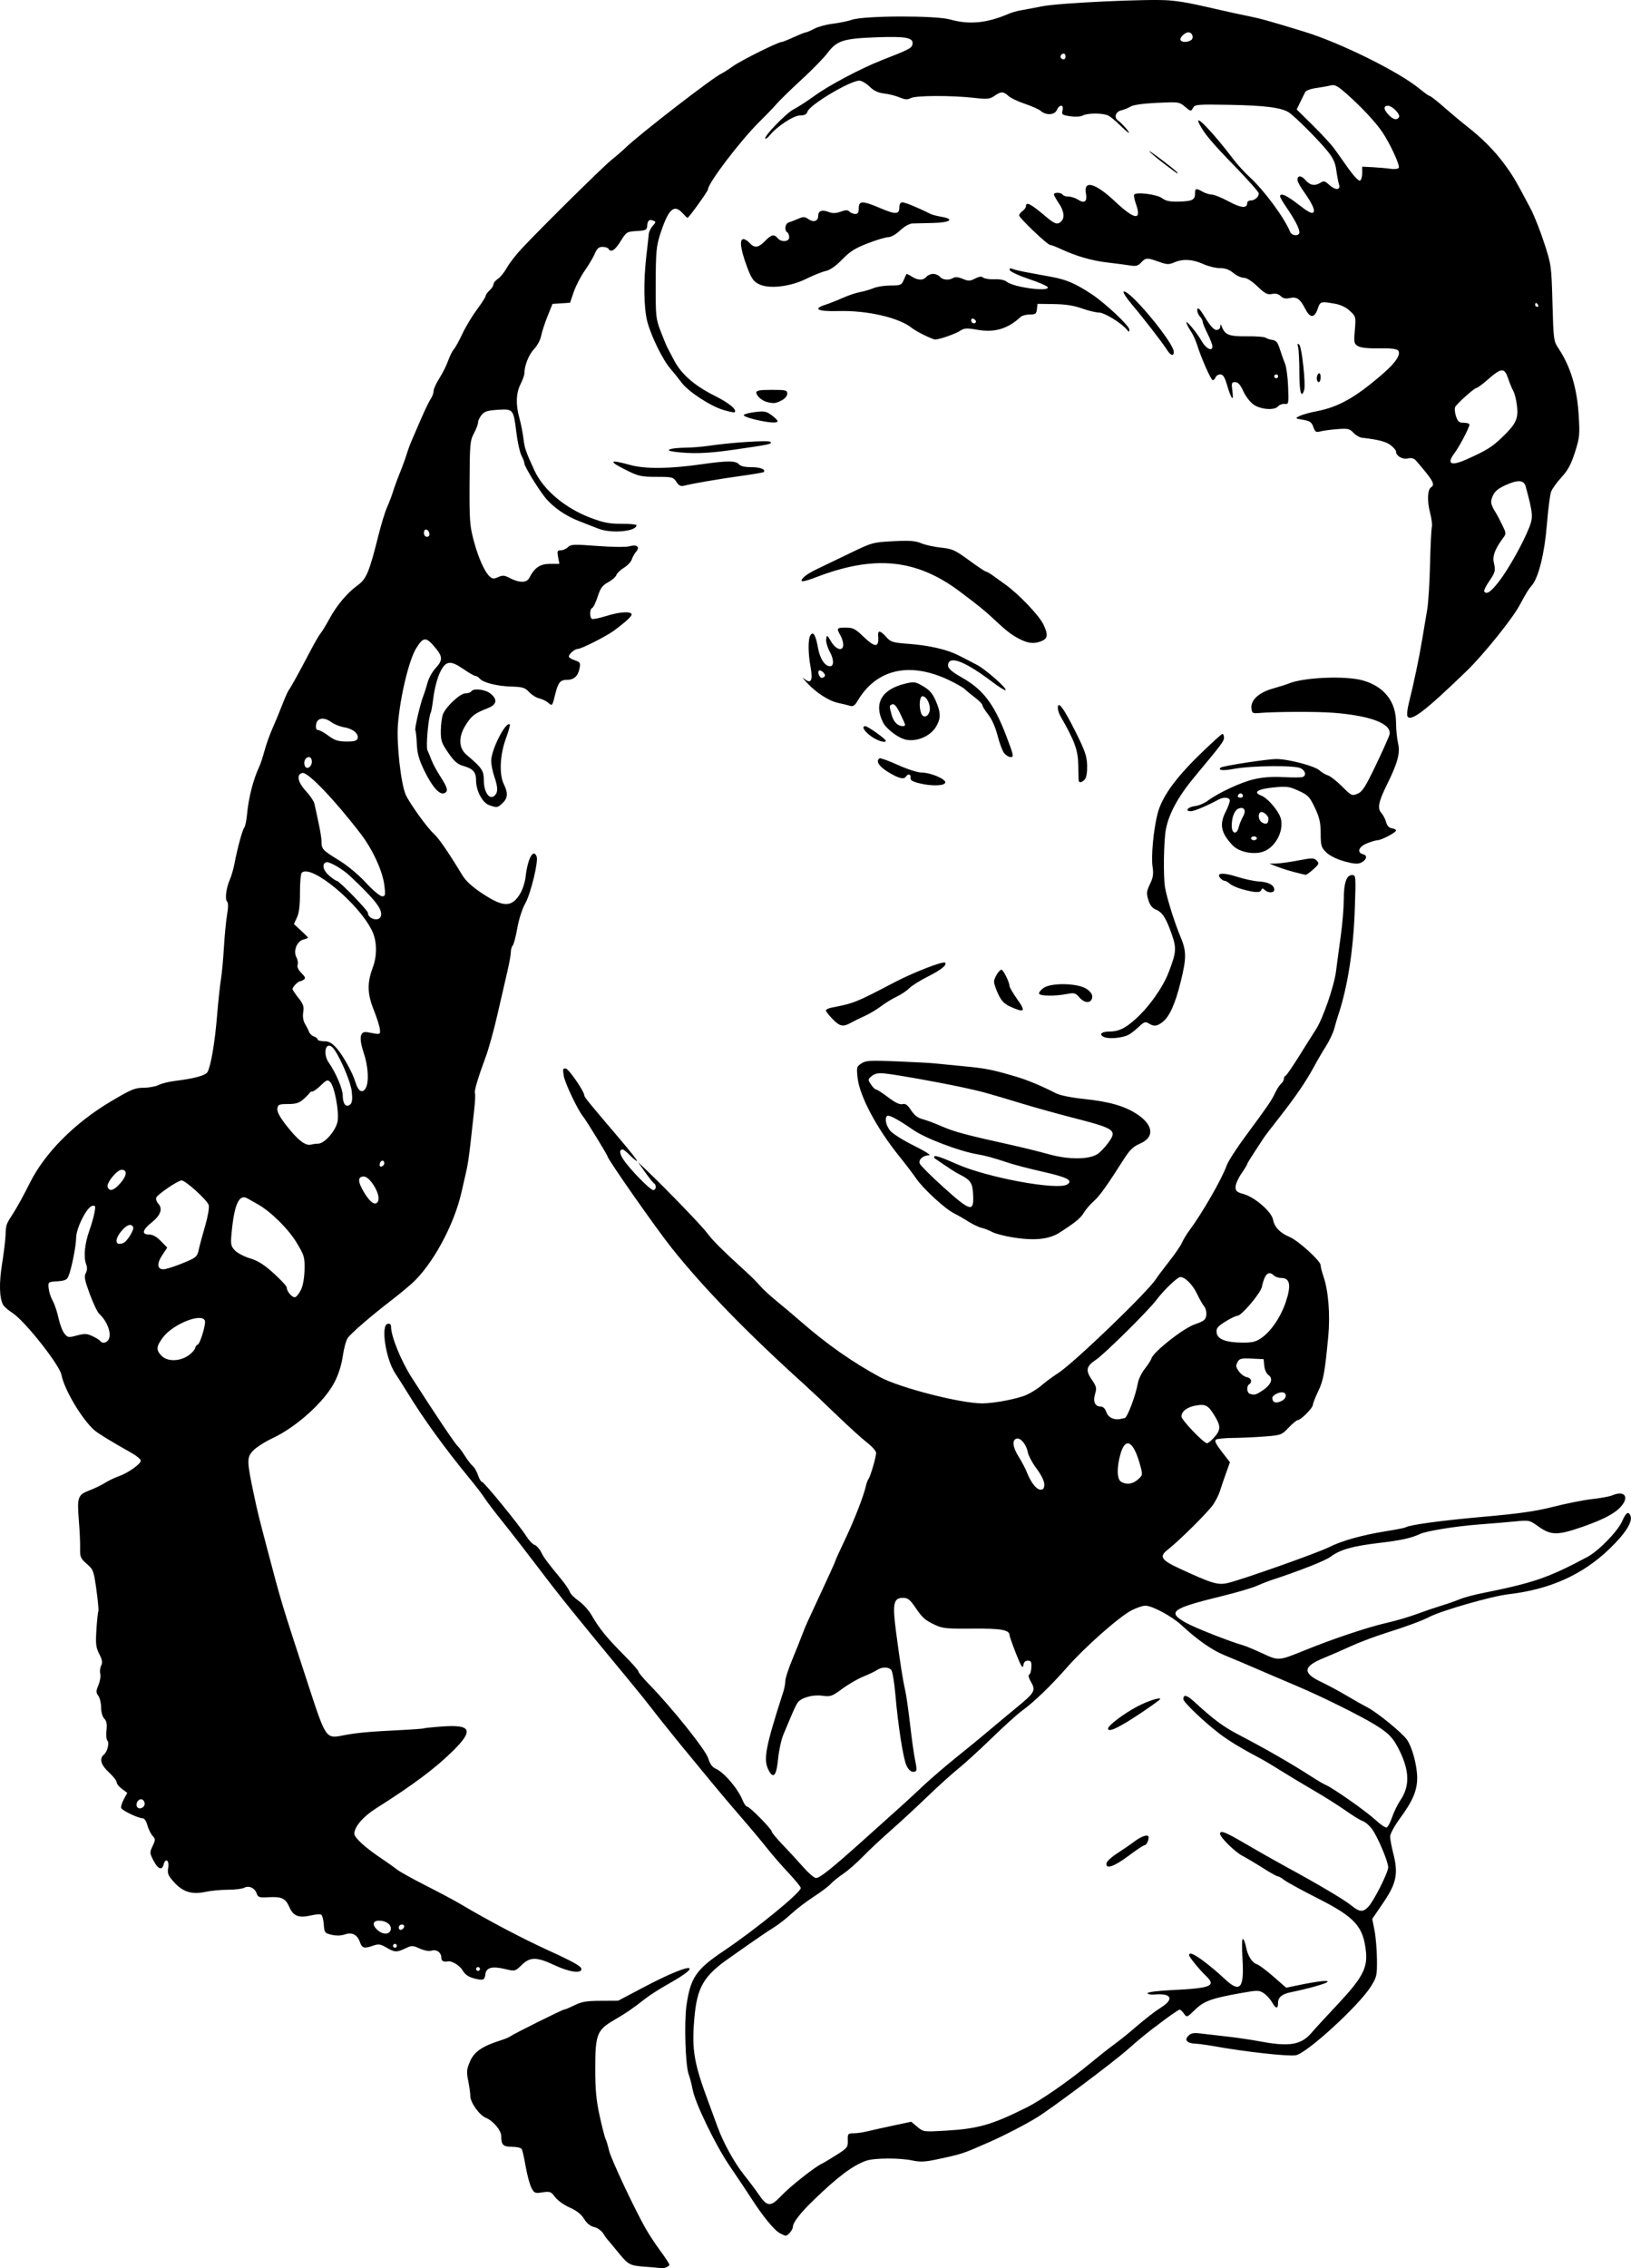 <?xml version="1.0" encoding="UTF-8" standalone="no"?>
<!-- Created with Inkscape (http://www.inkscape.org/) -->

<svg
   xmlns:dc="http://purl.org/dc/elements/1.1/"
   xmlns:cc="http://creativecommons.org/ns#"
   xmlns:rdf="http://www.w3.org/1999/02/22-rdf-syntax-ns#"
   xmlns:svg="http://www.w3.org/2000/svg"
   xmlns="http://www.w3.org/2000/svg"
   xmlns:sodipodi="http://sodipodi.sourceforge.net/DTD/sodipodi-0.dtd"
   xmlns:inkscape="http://www.inkscape.org/namespaces/inkscape"
   width="225.943"
   height="314.184"
   id="svg3904"
   version="1.1"
   inkscape:version="0.48.4 r9939"
   sodipodi:docname="retrowoman.svg">
  <defs
     id="defs3906" />
  <sodipodi:namedview
     id="base"
     pagecolor="#ffffff"
     bordercolor="#666666"
     borderopacity="1.0"
     inkscape:pageopacity="0.0"
     inkscape:pageshadow="2"
     inkscape:zoom="0.35"
     inkscape:cx="595.07324"
     inkscape:cy="561.13823"
     inkscape:document-units="px"
     inkscape:current-layer="layer1"
     showgrid="false"
     fit-margin-top="0"
     fit-margin-left="0"
     fit-margin-right="0"
     fit-margin-bottom="0"
     inkscape:window-width="1366"
     inkscape:window-height="705"
     inkscape:window-x="-8"
     inkscape:window-y="-8"
     inkscape:window-maximized="1" />
  <g
     inkscape:label="Layer 1"
     inkscape:groupmode="layer"
     id="layer1"
     transform="translate(220.073,-779.316)">
    <path
       style="fill:#000000"
       d="m -130.693,1093.296 c -2.207,-0.18 -2.325,-0.245 -3.882,-2.161 -0.658,-0.81 -1.262,-1.533 -1.341,-1.606 -0.079,-0.073 -0.348,-0.455 -0.597,-0.847 -0.252,-0.396 -0.81,-0.791 -1.255,-0.889 -0.523,-0.115 -1.007,-0.507 -1.39,-1.128 -0.4,-0.647 -1.041,-1.151 -2.002,-1.577 -0.778,-0.344 -1.688,-0.995 -2.022,-1.447 -0.558,-0.755 -0.698,-0.808 -1.735,-0.652 -1.056,0.158 -1.154,0.118 -1.545,-0.639 -0.23,-0.445 -0.584,-1.767 -0.788,-2.939 -0.203,-1.172 -0.453,-2.266 -0.556,-2.432 -0.102,-0.166 -0.708,-0.301 -1.346,-0.301 -1.224,0 -1.485,-0.259 -1.485,-1.474 0,-0.799 -1.095,-2.108 -2.117,-2.532 -0.921,-0.381 -2.167,-2.129 -2.167,-3.039 0,-0.347 -0.13,-1.283 -0.289,-2.081 -0.253,-1.267 -0.221,-1.609 0.253,-2.71 0.57,-1.324 1.693,-2.099 4.186,-2.888 0.589,-0.187 1.191,-0.432 1.339,-0.544 0.439,-0.337 7.274,-3.741 7.511,-3.741 0.12,0 0.768,-0.271 1.441,-0.603 0.989,-0.487 1.683,-0.604 3.632,-0.609 l 2.409,-0.013 3.48,-1.837 c 3.465,-1.829 6.113,-2.923 6.394,-2.643 0.215,0.214 -0.851,0.992 -3.088,2.254 -1.082,0.61 -2.435,1.477 -3.007,1.926 -1.759,1.382 -2.645,1.989 -4.355,2.985 -2.359,1.374 -2.595,1.982 -2.599,6.699 -0.003,2.907 0.133,4.373 0.604,6.532 0.334,1.531 0.703,2.977 0.821,3.213 0.117,0.236 0.34,0.974 0.496,1.639 0.276,1.186 3.548,8.146 5.115,10.882 0.436,0.761 1.342,2.13 2.013,3.042 0.671,0.911 1.22,1.752 1.22,1.867 0,0.251 -0.722,0.554 -1.16,0.486 -0.172,-0.026 -1.156,-0.117 -2.187,-0.201 z m 18.561,-4.712 c -0.708,-0.384 -2.308,-2.35 -3.809,-4.678 -0.732,-1.136 -1.433,-2.187 -3.125,-4.684 -1.903,-2.809 -4.706,-8.607 -5.048,-10.441 -0.137,-0.736 -0.388,-1.7 -0.557,-2.142 -0.448,-1.17 -0.642,-7.167 -0.307,-9.514 0.55,-3.857 1.332,-5.009 5.128,-7.555 4.435,-2.975 10.709,-8.096 10.709,-8.741 0,-0.156 -0.767,-1.099 -1.705,-2.095 -0.938,-0.997 -2.293,-2.558 -3.012,-3.469 -0.719,-0.911 -2.333,-2.839 -3.586,-4.284 -1.253,-1.445 -2.969,-3.47 -3.812,-4.5 -0.843,-1.031 -2.085,-2.537 -2.759,-3.346 -0.674,-0.81 -1.37,-1.653 -1.547,-1.874 -0.177,-0.221 -1.043,-1.292 -1.924,-2.38 -0.881,-1.088 -1.975,-2.474 -2.432,-3.079 -0.457,-0.605 -1.877,-2.365 -3.156,-3.911 -7.271,-8.789 -9.426,-11.461 -12.188,-15.108 -1.68,-2.219 -3.976,-5.179 -5.102,-6.578 -1.126,-1.399 -2.273,-2.905 -2.549,-3.347 -0.276,-0.442 -1.244,-1.707 -2.152,-2.811 -3.405,-4.144 -6.398,-8.283 -8.579,-11.861 -0.431,-0.707 -1.186,-1.895 -1.678,-2.639 -1.316,-1.991 -2.03,-6.67 -1.046,-6.864 0.317,-0.062 0.469,0.076 0.469,0.425 0,1.303 1.394,4.73 2.849,7.001 3.336,5.21 6.015,9.202 6.388,9.52 0.173,0.147 0.618,0.751 0.991,1.343 0.372,0.591 0.868,1.233 1.101,1.427 0.233,0.194 0.56,0.764 0.726,1.268 0.166,0.504 0.412,0.916 0.547,0.916 0.281,0 5.137,5.952 6.138,7.524 0.367,0.577 0.881,1.116 1.141,1.199 0.26,0.083 0.669,0.533 0.909,1.001 0.435,0.849 0.791,1.329 2.76,3.722 0.572,0.695 1.114,1.495 1.203,1.776 0.089,0.282 0.648,0.849 1.242,1.26 0.594,0.411 1.395,1.299 1.781,1.972 1.051,1.833 2.112,3.144 4.413,5.451 1.144,1.147 2.08,2.205 2.08,2.352 0,0.146 0.672,0.955 1.494,1.797 3.149,3.225 7.832,9.086 8.176,10.233 0.229,0.765 0.558,1.225 1.023,1.431 1.184,0.526 3.08,2.748 3.744,4.389 0.194,0.479 0.477,0.87 0.628,0.87 0.341,0 3.407,3.114 3.407,3.461 0,0.138 0.675,0.952 1.499,1.809 0.825,0.857 2.108,2.25 2.851,3.097 0.744,0.847 1.545,1.533 1.78,1.524 0.56,-0.02 2.113,-1.264 6.631,-5.311 5.525,-4.95 6.213,-5.574 8.257,-7.499 1.032,-0.972 3.08,-2.73 4.55,-3.908 1.471,-1.178 3.526,-2.865 4.568,-3.748 1.042,-0.883 2.767,-2.321 3.833,-3.195 2.46,-2.015 2.632,-2.326 1.941,-3.498 -0.302,-0.512 -0.417,-0.945 -0.264,-0.996 0.149,-0.05 0.291,-0.509 0.316,-1.02 0.038,-0.767 -0.048,-0.93 -0.489,-0.93 -0.366,0 -0.565,0.21 -0.629,0.661 -0.071,0.502 -0.311,0.114 -0.993,-1.606 -0.495,-1.247 -0.905,-2.414 -0.911,-2.593 -0.024,-0.735 -1.195,-0.94 -5.147,-0.902 -3.459,0.033 -4.136,-0.032 -5.114,-0.489 -1.459,-0.683 -1.782,-0.968 -2.828,-2.5 -0.708,-1.037 -1.015,-1.272 -1.665,-1.272 -1.332,0 -1.49,0.779 -0.963,4.76 0.577,4.364 0.927,6.595 1.261,8.048 0.147,0.639 0.45,2.748 0.672,4.685 0.223,1.938 0.516,4.065 0.652,4.728 0.351,1.712 0.331,1.874 -0.235,1.874 -0.308,0 -0.664,-0.34 -0.911,-0.87 -0.457,-0.979 -1.155,-5.449 -1.546,-9.905 -0.143,-1.633 -0.394,-3.13 -0.556,-3.326 -0.377,-0.454 -1.299,-0.456 -1.977,0 -0.29,0.194 -1.152,0.605 -1.914,0.914 -0.762,0.309 -2.071,1.068 -2.908,1.686 -1.424,1.052 -1.604,1.114 -2.789,0.957 -1.315,-0.174 -2.88,0.269 -3.392,0.962 -0.142,0.193 -0.524,0.983 -0.849,1.756 -0.324,0.773 -0.831,1.978 -1.126,2.677 -0.295,0.7 -0.626,2.236 -0.736,3.413 -0.215,2.301 -0.658,2.793 -1.326,1.472 -0.739,-1.461 -0.42,-3.137 2.066,-10.862 0.146,-0.452 0.267,-1.115 0.269,-1.472 0.003,-0.358 0.43,-1.674 0.95,-2.926 0.52,-1.252 1.122,-2.758 1.338,-3.347 0.215,-0.589 0.562,-1.432 0.769,-1.874 0.362,-0.77 1.274,-2.742 3.066,-6.627 0.459,-0.994 0.834,-1.86 0.834,-1.923 0,-0.063 0.591,-1.358 1.314,-2.877 1.277,-2.684 2.6,-6.087 2.896,-7.447 0.08,-0.368 0.238,-0.79 0.35,-0.937 0.272,-0.356 1.062,-3.055 1.062,-3.627 0,-0.248 -0.572,-0.894 -1.272,-1.435 -0.699,-0.541 -2.608,-2.274 -4.241,-3.851 -1.633,-1.577 -3.637,-3.469 -4.453,-4.205 -7.864,-7.093 -13.937,-13.341 -18.365,-18.896 -2.142,-2.687 -8.883,-12.315 -8.883,-12.688 0,-0.177 -2.942,-4.975 -3.369,-5.496 -0.756,-0.921 -2.53,-4.651 -2.692,-5.659 -0.152,-0.95 -0.114,-1.076 0.304,-0.994 0.429,0.085 2.544,3.173 2.544,3.715 0,0.228 0.595,0.958 4.958,6.083 1.41,1.657 2.468,3.009 2.35,3.004 -0.118,-0.004 -0.565,-0.366 -0.995,-0.803 -0.429,-0.438 -0.874,-0.796 -0.988,-0.796 -0.515,0 -0.463,0.576 0.13,1.45 0.934,1.376 3.678,4.172 4.094,4.172 0.401,0 0.485,-0.691 0.113,-0.922 -0.134,-0.083 -0.69,-0.782 -1.237,-1.555 l -0.994,-1.405 1.263,1.205 c 2.839,2.708 7.648,7.7 8.382,8.702 0.716,0.977 2.123,2.372 5.432,5.385 0.666,0.606 1.507,1.455 1.87,1.886 0.363,0.431 1.381,1.369 2.263,2.083 0.881,0.714 2.325,1.931 3.209,2.704 3.689,3.228 7.234,5.725 11.11,7.826 2.726,1.477 11.2,3.65 14.189,3.639 1.641,-0.007 4.855,-0.624 6.091,-1.171 0.657,-0.291 1.604,-0.887 2.103,-1.326 0.499,-0.438 1.54,-1.206 2.313,-1.706 2.191,-1.416 12.358,-11.199 13.541,-13.03 0.238,-0.368 1.068,-1.475 1.844,-2.46 0.776,-0.985 1.559,-2.129 1.739,-2.543 0.18,-0.414 0.631,-1.162 1.001,-1.663 1.866,-2.52 4.548,-7.19 5.222,-9.091 0.19,-0.536 1.324,-2.301 2.52,-3.92 3.214,-4.353 3.65,-4.99 4.166,-6.078 0.258,-0.545 0.639,-1.132 0.846,-1.304 0.207,-0.172 0.377,-0.469 0.377,-0.659 0,-0.191 0.107,-0.387 0.238,-0.436 0.131,-0.049 0.988,-1.294 1.903,-2.766 0.916,-1.472 1.942,-3.099 2.28,-3.614 0.974,-1.483 2.55,-6.043 2.81,-8.131 0.131,-1.049 0.423,-3.233 0.65,-4.853 0.227,-1.62 0.414,-3.873 0.415,-5.007 0.003,-2.339 0.37,-3.426 1.157,-3.426 0.518,0 0.528,0.133 0.377,4.618 -0.195,5.761 -0.989,10.862 -2.302,14.792 -0.148,0.442 -0.396,1.285 -0.552,1.874 -0.156,0.589 -0.667,1.673 -1.136,2.409 -0.469,0.736 -1.208,2.001 -1.643,2.811 -1.099,2.045 -2.616,4.269 -4.842,7.095 -1.044,1.325 -2.019,2.604 -2.166,2.842 -0.147,0.238 -0.719,1.114 -1.272,1.946 -0.552,0.833 -1.004,1.58 -1.004,1.661 0,0.081 -0.361,0.673 -0.803,1.315 -0.442,0.642 -0.803,1.472 -0.803,1.845 0,0.562 0.179,0.726 1.053,0.961 1.582,0.426 3.93,2.448 4.14,3.565 0.195,1.04 0.961,1.84 2.303,2.405 1.195,0.503 4.282,3.308 4.287,3.896 0.003,0.245 0.178,0.945 0.391,1.556 0.69,1.98 0.956,5.35 0.662,8.395 -0.488,5.056 -0.664,6.004 -1.4,7.547 -0.4,0.838 -0.728,1.681 -0.73,1.874 -0.004,0.416 -1.668,2.091 -2.078,2.091 -0.156,0 -0.729,0.47 -1.274,1.045 -0.962,1.016 -1.055,1.05 -3.302,1.226 -1.272,0.099 -3.237,0.189 -4.369,0.2 -1.131,0.011 -2.207,0.112 -2.391,0.226 -0.243,0.15 -0.024,0.61 0.797,1.674 l 1.132,1.467 -0.559,1.566 c -0.307,0.861 -0.681,1.962 -0.831,2.447 -0.15,0.485 -0.575,1.328 -0.945,1.873 -0.692,1.02 -4.717,5.013 -6.279,6.229 -1.232,0.959 -0.936,1.421 1.691,2.637 4.423,2.046 5.23,2.289 6.599,1.983 1.845,-0.412 12.546,-4.198 14.087,-4.984 1.693,-0.863 4.644,-1.688 7.85,-2.194 1.373,-0.217 2.604,-0.461 2.737,-0.543 0.568,-0.351 5.033,-0.953 10.923,-1.472 4.798,-0.423 7.111,-0.756 9.545,-1.376 1.767,-0.45 4.176,-0.927 5.354,-1.06 1.178,-0.133 2.419,-0.361 2.757,-0.506 1.504,-0.645 2.315,-0.032 1.534,1.159 -0.733,1.119 -2.379,2.057 -5.545,3.162 -3.548,1.238 -4.44,1.231 -6.219,-0.046 -1.185,-0.851 -1.255,-0.866 -3.161,-0.679 -1.072,0.105 -3.335,0.295 -5.028,0.423 -3.212,0.242 -7.246,0.892 -8.166,1.316 -1.278,0.589 -2.611,0.881 -5.687,1.246 -3.686,0.437 -5.41,0.929 -6.723,1.919 -0.73,0.55 -4.417,1.998 -8.338,3.276 -0.368,0.12 -1.228,0.462 -1.912,0.76 -0.683,0.298 -2.792,0.92 -4.685,1.382 -7.095,1.73 -7.762,2.213 -5.116,3.707 1.24,0.7 6.126,2.626 7.965,3.14 0.368,0.103 1.563,0.602 2.654,1.109 2.268,1.054 2.215,1.058 5.913,-0.445 3.836,-1.559 8.697,-3.186 11.244,-3.763 1.252,-0.284 3.119,-0.83 4.15,-1.213 1.031,-0.384 2.597,-0.917 3.48,-1.186 0.883,-0.269 2.028,-0.669 2.543,-0.89 0.515,-0.221 1.901,-0.596 3.079,-0.833 7.186,-1.445 9.165,-2.124 14.578,-5.007 1.589,-0.846 4.242,-3.571 4.855,-4.985 0.516,-1.192 0.881,-1.421 1.15,-0.721 0.316,0.824 -0.705,2.433 -2.881,4.536 -3.741,3.617 -8.276,5.657 -14.057,6.324 -2.29,0.264 -9.212,2.249 -10.913,3.13 -1.033,0.535 -3.27,1.362 -5.985,2.213 -1.546,0.485 -3.775,1.326 -4.953,1.868 -1.178,0.543 -2.837,1.266 -3.686,1.608 -2.892,1.163 -3.002,2.085 -0.395,3.315 0.92,0.434 2.515,1.291 3.546,1.905 1.031,0.614 2.296,1.329 2.811,1.59 1.367,0.691 4.841,3.516 5.538,4.504 0.738,1.046 1.423,3.608 1.423,5.318 0,1.715 -0.619,3.181 -2.324,5.502 -0.797,1.085 -1.424,2.225 -1.424,2.589 0,0.358 0.194,1.406 0.43,2.33 0.721,2.814 0.456,4.147 -1.356,6.813 l -1.55,2.281 0.314,1.598 c 0.173,0.879 0.324,2.675 0.337,3.991 0.021,2.271 -0.023,2.466 -0.872,3.812 -1.668,2.644 -8.821,9.193 -10.355,9.481 -1.019,0.191 -7.017,-0.47 -11.311,-1.247 -0.957,-0.173 -2.125,-0.332 -2.596,-0.352 -1.184,-0.051 -1.587,-0.501 -0.987,-1.101 0.375,-0.375 0.735,-0.434 1.824,-0.297 0.746,0.094 2.381,0.282 3.633,0.42 1.252,0.137 3.239,0.431 4.417,0.653 4.15,0.782 5.767,0.504 7.235,-1.241 0.407,-0.484 2.017,-2.238 3.579,-3.898 3.36,-3.572 4.14,-5.016 3.913,-7.242 -0.36,-3.526 -1.505,-4.803 -6.628,-7.399 -2.215,-1.122 -4.327,-2.276 -4.694,-2.564 -0.367,-0.288 -0.78,-0.524 -0.918,-0.524 -0.138,0 -1.056,-0.513 -2.039,-1.141 -0.983,-0.627 -2.249,-1.38 -2.814,-1.673 -1.054,-0.547 -3.123,-2.581 -3.123,-3.07 0,-0.541 0.744,-0.247 3.544,1.399 1.565,0.92 4.063,2.336 5.552,3.146 4.517,2.457 8.121,4.594 9.103,5.396 1.124,0.919 1.609,0.952 2.35,0.159 0.771,-0.824 2.743,-4.739 2.743,-5.444 0,-0.818 -1.493,-4.33 -2.28,-5.361 -0.366,-0.479 -0.926,-0.954 -1.244,-1.055 -0.319,-0.101 -1.373,-0.746 -2.343,-1.433 -0.97,-0.687 -2.968,-1.949 -4.441,-2.805 -1.472,-0.856 -3.521,-2.087 -4.551,-2.735 -1.031,-0.648 -2.175,-1.338 -2.543,-1.533 -2.916,-1.542 -4.642,-2.584 -5.993,-3.616 -2.137,-1.633 -4.984,-4.355 -4.984,-4.766 0,-0.696 0.486,-0.583 1.498,0.346 2.62,2.408 4.012,3.452 5.968,4.476 4.151,2.175 7.375,4.027 10.385,5.968 0.762,0.491 1.606,0.983 1.874,1.093 0.955,0.39 5.596,3.647 6.855,4.811 0.704,0.651 1.418,1.138 1.586,1.082 0.168,-0.056 0.508,-0.697 0.756,-1.425 0.248,-0.728 0.766,-1.787 1.151,-2.354 1.289,-1.896 1.267,-3.98 -0.069,-6.751 -0.9,-1.865 -1.508,-2.514 -3.499,-3.731 -2.07,-1.266 -7.383,-3.898 -10.709,-5.306 -1.546,-0.654 -3.293,-1.399 -3.882,-1.654 -3.092,-1.338 -4.713,-2.028 -6.248,-2.656 -1.713,-0.702 -3.738,-2.121 -5.914,-4.144 -1.329,-1.236 -4.056,-2.703 -5.024,-2.703 -0.349,0 -1.204,0.291 -1.898,0.646 -1.7,0.87 -6.506,5.119 -8.961,7.921 -2.225,2.54 -4.589,4.814 -6.262,6.024 -0.611,0.442 -2.475,2.129 -4.142,3.748 -1.667,1.619 -3.757,3.529 -4.646,4.242 -0.888,0.714 -2.82,2.46 -4.292,3.881 -1.472,1.421 -3.761,3.537 -5.087,4.701 -1.325,1.164 -3.072,2.803 -3.882,3.642 -0.81,0.839 -2.015,1.89 -2.677,2.337 -0.663,0.446 -1.446,1.08 -1.74,1.407 -0.294,0.328 -1.357,1.128 -2.361,1.778 -1.004,0.65 -2.39,1.708 -3.079,2.351 -0.689,0.643 -1.811,1.513 -2.492,1.935 -0.681,0.421 -2.127,1.394 -3.213,2.162 -1.086,0.768 -2.371,1.672 -2.857,2.008 -3.603,2.493 -4.521,4.083 -4.886,8.464 -0.361,4.335 -0.05,6.125 2.026,11.691 0.385,1.031 0.916,2.476 1.181,3.213 0.801,2.223 2.326,4.993 3.686,6.695 0.707,0.885 1.63,2.116 2.052,2.736 1.163,1.709 1.636,1.727 3.144,0.122 1.17,-1.246 4.644,-3.99 5.593,-4.417 0.221,-0.1 1.124,-0.639 2.008,-1.199 1.508,-0.956 1.604,-1.079 1.576,-2.009 -0.029,-0.935 0.016,-0.991 0.803,-0.997 0.459,0 1.316,-0.126 1.905,-0.271 0.589,-0.146 2.198,-0.504 3.576,-0.796 l 2.505,-0.532 0.839,0.706 c 0.829,0.698 0.875,0.704 3.838,0.535 4.577,-0.261 6.493,-0.807 11.329,-3.228 1.996,-0.999 5.915,-3.723 8.823,-6.132 1.098,-0.909 2.527,-2.039 3.175,-2.511 0.649,-0.471 1.678,-1.283 2.288,-1.804 2.272,-1.94 3.28,-2.731 4.388,-3.442 1.77,-1.136 1.334,-1.944 -0.943,-1.748 -0.549,0.047 -0.998,-0.034 -0.998,-0.181 0,-0.155 1.421,-0.336 3.374,-0.43 5.439,-0.264 6.178,-0.57 4.724,-1.956 -0.919,-0.876 -2.343,-2.624 -2.343,-2.877 0,-0.472 0.674,-0.184 2.117,0.903 0.823,0.621 2.037,1.645 2.697,2.276 2.227,2.13 2.833,1.512 2.582,-2.628 -0.107,-1.754 -0.081,-2.895 0.064,-2.805 0.134,0.082 0.326,0.591 0.427,1.129 0.228,1.215 0.833,2.167 1.515,2.384 0.286,0.09 1.312,0.857 2.279,1.703 l 1.76,1.539 1.779,-0.365 c 2.712,-0.556 4.231,-0.718 3.921,-0.417 -0.25,0.243 -2.737,0.938 -5.015,1.402 -1.271,0.259 -1.812,0.711 -1.812,1.515 0,0.853 -0.307,0.8 -0.844,-0.145 -0.244,-0.428 -0.754,-0.982 -1.134,-1.231 -0.647,-0.424 -0.849,-0.425 -3.171,-0.013 -4.076,0.729 -5.107,1.104 -6.352,2.312 -1.116,1.083 -1.136,1.09 -1.523,0.538 -0.215,-0.308 -0.49,-0.559 -0.61,-0.559 -0.12,0 -1.228,0.759 -2.461,1.685 -2.231,1.677 -2.775,2.118 -4.886,3.969 -1.995,1.75 -10.39,8.033 -12.35,9.245 -1.588,0.982 -4.509,2.497 -6.559,3.403 -3.838,1.696 -3.807,1.685 -7.456,2.462 -1.543,0.328 -2.254,0.357 -3.293,0.135 -1.767,-0.379 -5.281,-0.361 -6.412,0.033 -1.835,0.638 -3.938,2.217 -7.325,5.497 -1.769,1.714 -2.822,3.067 -2.822,3.63 0,0.429 -0.689,1.274 -1.023,1.255 -0.1,0 -0.504,-0.185 -0.897,-0.399 z m 36.724,-103.674 c 0,-0.45 -0.419,-1.301 -1.061,-2.156 -0.584,-0.777 -1.137,-1.817 -1.23,-2.312 -0.204,-1.085 -1.042,-2.056 -1.592,-1.845 -0.612,0.235 -0.478,1.205 0.349,2.52 0.412,0.655 0.915,1.612 1.118,2.127 0.569,1.444 1.33,2.409 1.9,2.409 0.387,0 0.517,-0.187 0.517,-0.743 z m 12.97,-0.662 c 0.67,-0.589 0.677,-0.631 0.321,-1.953 -0.892,-3.315 -2.014,-4.011 -2.706,-1.679 -0.566,1.908 -0.542,3.597 0.057,3.946 0.76,0.443 1.597,0.33 2.328,-0.313 z m 10.46,-5.719 c 0.994,-1.073 1.049,-1.599 0.3,-2.878 -0.972,-1.659 -1.318,-1.877 -2.641,-1.665 -1.276,0.204 -2.08,0.801 -2.08,1.544 0,0.485 3.081,3.698 3.545,3.698 0.125,0 0.52,-0.315 0.876,-0.699 z m -12.304,-2.781 c 0.356,0 1.539,-3.126 1.838,-4.858 0.093,-0.537 0.522,-1.421 0.954,-1.964 0.432,-0.544 0.853,-1.201 0.936,-1.461 0.295,-0.93 4.375,-4.14 5.975,-4.701 1.324,-0.464 1.538,-0.636 1.614,-1.295 0.048,-0.418 -0.084,-0.96 -0.293,-1.205 -0.209,-0.245 -0.65,-1.017 -0.98,-1.715 -0.603,-1.277 -1.659,-2.344 -2.319,-2.344 -0.41,0 -2.328,1.84 -3.356,3.219 -1.054,1.415 -7.183,7.475 -8.323,8.229 -1.362,0.902 -1.486,1.478 -0.592,2.767 0.646,0.932 0.702,1.17 0.462,1.954 -0.324,1.057 -0.022,1.768 0.752,1.768 0.353,0 0.63,0.27 0.811,0.787 0.268,0.768 1.135,1.151 2.062,0.911 0.196,-0.051 0.404,-0.092 0.462,-0.092 z m 21.822,-2.419 c 0.584,-0.313 0.689,-0.958 0.183,-1.132 -0.463,-0.16 -1.539,0.356 -1.539,0.739 0,0.684 0.527,0.837 1.356,0.394 z m -2.658,-1.449 c 1.156,-0.786 1.457,-1.615 0.763,-2.101 -0.272,-0.19 -0.529,-0.755 -0.578,-1.27 l -0.088,-0.927 -1.657,-0.079 c -1.47,-0.07 -1.692,-0.014 -1.968,0.502 -0.256,0.478 -0.218,0.706 0.212,1.284 0.287,0.387 0.782,0.741 1.098,0.788 0.593,0.088 0.782,0.692 0.308,0.985 -0.379,0.234 -0.333,1.134 0.067,1.295 0.615,0.248 0.874,0.181 1.844,-0.478 z m -0.284,-7.182 c 1.366,-0.921 2.718,-2.89 3.44,-5.012 0.781,-2.294 0.599,-3.348 -0.577,-3.348 -0.392,0 -0.864,-0.151 -1.049,-0.335 -0.75,-0.747 -1.296,-0.234 -1.682,1.582 -0.185,0.87 -2.809,3.971 -3.366,3.978 -0.221,0.003 -0.981,0.369 -1.69,0.814 -1.089,0.684 -1.275,0.921 -1.205,1.534 0.105,0.912 1.267,1.358 3.591,1.38 1.273,0.012 1.833,-0.119 2.537,-0.594 z m -109.082,88.626 c -0.691,-0.182 -1.181,-0.527 -1.472,-1.036 -0.407,-0.711 -1.506,-1.399 -2.066,-1.293 -0.611,0.115 -0.914,-0.056 -0.914,-0.52 0,-0.708 -0.667,-1.183 -1.355,-0.965 -0.346,0.11 -0.999,-0.013 -1.629,-0.291 -0.988,-0.445 -1.108,-0.447 -1.988,-0.028 -1.207,0.576 -1.493,0.563 -2.643,-0.115 -0.804,-0.474 -1.083,-0.516 -1.795,-0.268 -1.263,0.44 -1.569,0.366 -1.853,-0.448 -0.374,-1.074 -1.096,-1.45 -2.107,-1.098 -0.523,0.182 -1.184,0.201 -1.824,0.05 -0.954,-0.224 -1.007,-0.294 -1.089,-1.427 -0.047,-0.655 -0.205,-1.266 -0.351,-1.356 -0.146,-0.09 -0.785,-0.046 -1.421,0.1 -1.704,0.39 -2.439,0.107 -2.993,-1.147 -0.547,-1.24 -1.057,-1.476 -2.955,-1.371 -1.2,0.067 -1.403,0 -1.558,-0.482 -0.249,-0.784 -1.078,-1.184 -1.73,-0.835 -0.285,0.152 -1.303,0.277 -2.262,0.277 -0.96,0 -2.371,0.134 -3.136,0.298 -1.862,0.4 -3.115,0.013 -4.348,-1.356 -0.824,-0.912 -0.931,-1.182 -0.798,-2.006 0.168,-1.037 -0.385,-1.397 -0.641,-0.417 -0.222,0.848 -0.779,0.627 -1.394,-0.552 -0.54,-1.037 -0.546,-1.131 -0.127,-2.016 0.41,-0.864 0.409,-0.963 -0.008,-1.424 -0.247,-0.273 -0.569,-0.932 -0.716,-1.464 -0.168,-0.61 -0.43,-0.969 -0.706,-0.969 -0.542,0 -2.686,-1.02 -2.911,-1.384 -0.091,-0.147 0.059,-0.687 0.333,-1.2 l 0.498,-0.933 -0.736,-0.539 c -0.405,-0.296 -0.736,-0.713 -0.736,-0.927 0,-0.213 -0.482,-0.831 -1.071,-1.372 -1.111,-1.021 -1.361,-1.905 -0.696,-2.457 0.492,-0.408 0.793,-1.638 0.478,-1.953 -0.136,-0.136 -0.188,-0.775 -0.116,-1.42 0.097,-0.858 0.016,-1.289 -0.303,-1.607 -0.259,-0.259 -0.438,-0.888 -0.443,-1.554 -0.005,-0.615 -0.18,-1.346 -0.39,-1.623 -0.331,-0.438 -0.329,-0.632 0.021,-1.469 0.222,-0.531 0.334,-1.24 0.25,-1.576 -0.084,-0.336 -0.027,-0.848 0.128,-1.137 0.216,-0.405 0.156,-0.772 -0.262,-1.591 -0.467,-0.915 -0.523,-1.395 -0.395,-3.399 0.082,-1.283 0.201,-2.419 0.266,-2.523 0.065,-0.104 -0.056,-1.438 -0.267,-2.964 -0.367,-2.644 -0.429,-2.813 -1.337,-3.605 -0.86,-0.752 -0.949,-0.958 -0.921,-2.142 0.017,-0.72 -0.059,-2.412 -0.169,-3.76 -0.27,-3.311 -0.155,-3.657 1.407,-4.249 0.702,-0.266 1.698,-0.746 2.213,-1.068 0.515,-0.321 1.359,-0.727 1.874,-0.902 1.248,-0.423 3.079,-1.708 3.079,-2.161 0,-0.199 -0.558,-0.675 -1.24,-1.058 -2.712,-1.521 -4.676,-2.72 -5.188,-3.169 -1.714,-1.5 -4.179,-5.642 -4.557,-7.656 -0.263,-1.402 -5.129,-7.546 -6.824,-8.615 -0.573,-0.362 -1.151,-0.87 -1.284,-1.13 -0.498,-0.971 -0.546,-2.99 -0.134,-5.573 0.234,-1.465 0.45,-3.206 0.48,-3.868 0.077,-1.704 0.046,-1.611 1.084,-3.221 0.518,-0.805 1.544,-2.676 2.278,-4.158 2.075,-4.186 6.243,-8.374 11.324,-11.376 2.797,-1.653 3.241,-1.833 4.543,-1.847 0.707,-0.007 1.61,-0.179 2.008,-0.383 0.398,-0.204 1.386,-0.451 2.195,-0.551 2.743,-0.336 4.307,-0.764 4.566,-1.249 0.465,-0.87 1.011,-4.09 1.31,-7.736 0.163,-1.988 0.407,-4.277 0.541,-5.087 0.135,-0.81 0.32,-2.798 0.413,-4.417 0.092,-1.62 0.288,-3.654 0.435,-4.52 0.176,-1.035 0.177,-1.665 0.004,-1.839 -0.324,-0.324 -0.121,-1.912 0.39,-3.059 0.209,-0.468 0.496,-1.464 0.638,-2.214 0.399,-2.102 1.096,-4.668 1.353,-4.979 0.127,-0.154 0.295,-0.937 0.372,-1.74 0.24,-2.488 0.862,-4.902 1.755,-6.814 0.138,-0.294 0.45,-1.258 0.694,-2.142 0.244,-0.883 0.715,-2.209 1.047,-2.945 0.332,-0.736 0.931,-2.182 1.332,-3.213 0.4,-1.031 0.821,-1.995 0.936,-2.142 0.294,-0.379 1.501,-2.561 2.887,-5.221 0.653,-1.252 1.346,-2.456 1.541,-2.677 0.195,-0.221 0.746,-1.124 1.226,-2.008 1.033,-1.903 2.477,-3.616 3.946,-4.68 1.182,-0.856 1.593,-1.85 2.86,-6.926 0.381,-1.525 0.918,-3.271 1.194,-3.882 0.276,-0.61 0.648,-1.592 0.828,-2.181 0.18,-0.589 0.599,-1.734 0.931,-2.543 0.332,-0.81 0.75,-1.954 0.93,-2.543 0.179,-0.589 0.486,-1.432 0.68,-1.874 0.195,-0.442 0.788,-1.813 1.319,-3.048 0.531,-1.235 1.141,-2.496 1.356,-2.804 0.215,-0.307 0.391,-0.792 0.391,-1.078 0,-0.286 0.358,-1.077 0.795,-1.759 0.438,-0.682 0.983,-1.771 1.212,-2.42 0.229,-0.649 0.586,-1.367 0.792,-1.595 0.207,-0.228 0.742,-1.198 1.19,-2.155 0.448,-0.957 1.352,-2.462 2.009,-3.346 0.657,-0.883 1.203,-1.738 1.212,-1.899 0.011,-0.161 0.259,-0.511 0.553,-0.778 0.294,-0.267 0.535,-0.644 0.535,-0.838 0,-0.195 0.278,-0.536 0.619,-0.759 0.34,-0.223 0.9,-0.918 1.245,-1.546 0.344,-0.627 1.301,-1.854 2.125,-2.726 3.051,-3.227 11.226,-11.295 12.364,-12.202 0.647,-0.515 1.526,-1.277 1.955,-1.692 1.928,-1.868 12.189,-9.8 13.284,-10.268 0.221,-0.095 0.944,-0.557 1.606,-1.028 1.135,-0.806 6.235,-3.343 6.721,-3.343 0.123,0 0.882,-0.301 1.687,-0.669 0.805,-0.368 1.563,-0.669 1.685,-0.669 0.122,0 0.642,-0.224 1.155,-0.498 0.513,-0.274 1.656,-0.584 2.539,-0.69 0.883,-0.105 2.101,-0.356 2.705,-0.557 1.736,-0.576 11.559,-0.6 13.572,-0.032 2.644,0.745 5.074,0.511 8.086,-0.779 0.442,-0.189 1.225,-0.413 1.74,-0.498 0.515,-0.085 1.841,-0.334 2.945,-0.554 2.343,-0.467 14.799,-1.046 17.536,-0.816 1.779,0.15 2.89,0.359 7.228,1.362 1.031,0.238 2.694,0.598 3.697,0.799 1.74,0.349 2.999,0.7 7.815,2.175 5.017,1.537 13.096,5.533 15.967,7.898 0.683,0.563 1.335,1.023 1.449,1.023 0.114,0 1.001,0.697 1.971,1.55 0.97,0.852 2.366,2.02 3.102,2.595 2.148,1.677 3.826,3.361 5.207,5.226 1.217,1.644 1.581,2.261 3.688,6.26 0.475,0.901 1.313,3.023 1.864,4.716 0.983,3.022 1.004,3.175 1.145,8.32 0.141,5.129 0.159,5.265 0.864,6.328 1.631,2.461 2.53,5.428 2.763,9.118 0.177,2.809 0.142,3.17 -0.513,5.221 -0.538,1.685 -0.977,2.5 -1.868,3.468 -0.641,0.696 -1.288,1.599 -1.439,2.008 -0.151,0.409 -0.416,2.49 -0.589,4.625 -0.321,3.955 -1.159,7.305 -2.094,8.368 -0.463,0.527 -0.686,0.89 -1.704,2.772 -1.012,1.87 -5.016,6.837 -7.273,9.022 -5.709,5.527 -7.749,7.096 -8.225,6.328 -0.108,-0.174 -0.042,-0.935 0.145,-1.691 0.746,-3.005 1.444,-6.323 1.866,-8.87 0.244,-1.472 0.569,-3.4 0.721,-4.284 0.152,-0.883 0.327,-3.715 0.388,-6.291 0.061,-2.577 0.175,-4.888 0.252,-5.135 0.077,-0.247 -0.045,-1.167 -0.273,-2.044 -0.4,-1.542 -0.328,-3.118 0.156,-3.417 0.615,-0.38 0.298,-0.947 -2.059,-3.677 -0.302,-0.35 -0.63,-0.44 -1.172,-0.321 -0.752,0.165 -1.622,-0.361 -1.622,-0.981 0,-0.152 -0.326,-0.535 -0.725,-0.851 -0.63,-0.499 -1.756,-0.792 -4.012,-1.044 -0.323,-0.036 -0.849,-0.346 -1.168,-0.689 -0.518,-0.556 -0.761,-0.61 -2.224,-0.499 -0.904,0.069 -1.958,0.21 -2.344,0.314 -0.611,0.164 -0.738,0.085 -0.98,-0.612 -0.232,-0.667 -0.47,-0.833 -1.425,-0.994 -1.117,-0.189 -1.13,-0.202 -0.492,-0.525 0.36,-0.182 1.405,-0.474 2.322,-0.649 3.105,-0.593 5.431,-1.906 9.262,-5.231 1.765,-1.531 2.51,-2.678 2.078,-3.199 -0.188,-0.227 -1.033,-0.321 -2.627,-0.293 -1.536,0.026 -2.553,-0.082 -2.937,-0.312 -0.542,-0.326 -0.575,-0.497 -0.43,-2.222 0.154,-1.833 0.141,-1.884 -0.68,-2.65 -0.541,-0.505 -1.287,-0.86 -2.113,-1.004 -1.927,-0.337 -2.008,-0.313 -2.347,0.696 -0.44,1.309 -1.06,1.333 -1.707,0.066 -0.729,-1.429 -1.187,-1.756 -2.163,-1.541 -0.583,0.128 -0.939,0.052 -1.26,-0.269 -0.302,-0.302 -0.693,-0.398 -1.208,-0.295 -0.638,0.128 -0.963,-0.042 -2.012,-1.046 -0.779,-0.747 -1.496,-1.198 -1.9,-1.198 -0.357,0 -1.008,-0.301 -1.445,-0.669 -0.557,-0.468 -1.115,-0.669 -1.86,-0.669 -0.586,0 -1.623,-0.254 -2.306,-0.565 -1.463,-0.666 -2.815,-0.744 -4.009,-0.23 -0.755,0.325 -1.021,0.314 -2.142,-0.087 -1.63,-0.584 -1.816,-0.576 -2.456,0.111 -0.429,0.46 -0.72,0.535 -1.55,0.4 -0.562,-0.092 -1.986,-0.278 -3.164,-0.414 -2.133,-0.246 -4.331,-0.888 -6.489,-1.897 -0.624,-0.292 -1.256,-0.53 -1.405,-0.53 -0.361,0 -4.287,-3.743 -4.287,-4.087 0,-0.149 0.211,-0.425 0.469,-0.614 0.258,-0.188 0.469,-0.473 0.469,-0.632 0,-0.714 0.648,-0.386 2.732,1.384 1.26,1.07 1.655,1.194 2.167,0.683 0.508,-0.508 0.378,-1.446 -0.348,-2.515 -0.368,-0.542 -0.669,-1.09 -0.669,-1.217 0,-0.321 1.003,-0.29 1.205,0.037 0.091,0.147 0.464,0.268 0.828,0.268 0.365,0 0.955,0.191 1.311,0.425 0.88,0.577 1.294,0.259 1.089,-0.836 -0.365,-1.944 1.289,-1.499 4.033,1.086 2.71,2.552 3.721,2.689 2.911,0.396 -0.219,-0.62 -0.339,-1.224 -0.266,-1.341 0.254,-0.412 3.145,-0.048 3.869,0.487 0.529,0.391 1.091,0.507 2.297,0.475 1.888,-0.05 2.266,-0.235 2.266,-1.11 0,-0.749 0.143,-0.782 1.071,-0.252 0.368,0.21 0.937,0.387 1.265,0.392 0.328,0.005 1.375,0.43 2.327,0.944 1.69,0.913 2.566,0.995 2.566,0.241 0,-0.205 0.217,-0.373 0.482,-0.373 0.557,0 1.124,-0.492 1.124,-0.975 0,-0.183 -1.449,-1.826 -3.219,-3.652 -3.267,-3.368 -4.278,-4.563 -4.969,-5.874 -0.995,-1.886 1.789,0.982 4.735,4.879 0.501,0.663 1.49,1.738 2.198,2.391 2.026,1.867 4.789,5.61 5.598,7.582 0.239,0.583 1.28,0.626 1.28,0.054 0,-0.533 -0.651,-1.786 -1.781,-3.43 -0.493,-0.716 -0.896,-1.409 -0.896,-1.54 0,-0.559 0.931,-0.146 2.565,1.138 1.222,0.96 1.836,1.291 2.032,1.095 0.303,-0.303 -0.117,-1.204 -1.451,-3.107 -0.405,-0.578 -0.736,-1.206 -0.736,-1.396 0,-0.667 0.526,-0.66 1.111,0.013 0.648,0.746 1.293,0.855 2.094,0.355 0.437,-0.273 0.621,-0.23 1.151,0.268 0.861,0.809 1.663,0.804 1.404,-0.009 -0.106,-0.331 -0.275,-1.222 -0.377,-1.979 -0.14,-1.042 -0.441,-1.692 -1.241,-2.677 -1.246,-1.535 -4.491,-4.78 -5.328,-5.328 -1.025,-0.672 -3.367,-0.971 -8.257,-1.056 -4.478,-0.077 -4.774,-0.052 -5.035,0.437 -0.268,0.502 -0.305,0.496 -1.095,-0.169 -0.8,-0.673 -0.883,-0.684 -3.882,-0.543 -1.889,0.089 -3.29,0.285 -3.652,0.511 -0.323,0.201 -0.918,0.443 -1.323,0.537 -0.784,0.182 -1.022,1.022 -0.402,1.42 0.454,0.291 1.673,1.686 1.473,1.686 -0.088,0 -0.631,-0.467 -1.208,-1.038 -0.577,-0.571 -1.301,-1.173 -1.61,-1.339 -0.709,-0.379 -2.873,-0.39 -3.569,-0.018 -0.309,0.165 -1.032,0.207 -1.743,0.1 -1.113,-0.167 -1.202,-0.235 -1.056,-0.818 0.209,-0.832 -0.428,-0.859 -0.794,-0.033 -0.309,0.697 -1.509,0.752 -2.235,0.102 -0.24,-0.215 -1.219,-0.652 -2.176,-0.971 -0.957,-0.319 -1.989,-0.811 -2.293,-1.094 -0.692,-0.642 -1.023,-0.644 -1.935,-0.007 -0.645,0.45 -0.964,0.48 -2.867,0.268 -3.15,-0.351 -8.033,-0.33 -8.718,0.037 -0.458,0.245 -0.788,0.225 -1.554,-0.097 -0.535,-0.225 -1.499,-0.468 -2.142,-0.541 -0.831,-0.094 -1.417,-0.371 -2.021,-0.956 -0.468,-0.453 -1.099,-0.824 -1.403,-0.824 -1.286,0 -6.886,3.339 -7.186,4.284 -0.123,0.388 -0.405,0.535 -1.029,0.535 -0.887,0 -3.186,1.503 -4.188,2.739 -0.271,0.334 -0.554,0.547 -0.628,0.473 -0.27,-0.269 2.869,-3.521 3.914,-4.054 0.59,-0.301 1.906,-1.153 2.925,-1.895 1.983,-1.442 6.469,-3.814 9.314,-4.924 3.844,-1.5 4.149,-1.66 4.235,-2.223 0.138,-0.896 -0.909,-1.089 -5.064,-0.936 -4.513,0.167 -5.425,0.46 -6.695,2.156 -0.501,0.669 -2.111,2.319 -3.578,3.668 -1.467,1.349 -3.034,2.874 -3.48,3.389 -0.447,0.515 -1.489,1.6 -2.315,2.409 -2.622,2.568 -7.198,8.567 -7.198,9.436 0,0.242 -2.663,3.95 -2.837,3.95 -0.047,0 -0.377,-0.314 -0.733,-0.698 -1.173,-1.265 -1.955,-0.48 -3.104,3.115 -0.478,1.495 -0.561,2.448 -0.574,6.602 -0.015,4.614 0.019,4.945 0.686,6.686 0.386,1.007 0.803,2.021 0.928,2.252 0.124,0.231 0.547,1.036 0.94,1.787 0.996,1.904 2.818,3.498 5.585,4.883 2.056,1.03 3.157,1.937 2.792,2.302 -0.06,0.06 -0.753,-0.081 -1.539,-0.314 -1.818,-0.54 -4.893,-2.557 -5.825,-3.821 -0.395,-0.535 -1.085,-1.395 -1.533,-1.91 -1.063,-1.221 -2.683,-4.53 -3.206,-6.548 -0.481,-1.856 -0.53,-5.641 -0.118,-9.113 0.157,-1.325 0.306,-2.668 0.33,-2.984 0.024,-0.316 0.271,-0.825 0.549,-1.132 0.464,-0.512 0.468,-0.572 0.055,-0.73 -0.556,-0.213 -0.771,-0.015 -0.827,0.764 -0.038,0.531 -0.209,0.612 -1.448,0.684 -1.365,0.079 -1.428,0.119 -2.228,1.406 -0.794,1.278 -1.333,1.617 -1.68,1.056 -0.091,-0.147 -0.466,-0.268 -0.833,-0.268 -0.507,0 -0.759,0.221 -1.052,0.92 -0.211,0.506 -0.843,1.575 -1.404,2.375 -0.561,0.8 -1.248,2.127 -1.527,2.949 l -0.508,1.494 -1.217,0.08 -1.217,0.08 -0.698,1.74 c -0.384,0.957 -0.779,2.177 -0.879,2.711 -0.1,0.534 -0.532,1.337 -0.96,1.785 -0.736,0.77 -1.347,2.284 -1.35,3.346 -8e-4,0.264 -0.242,0.951 -0.537,1.529 -0.628,1.231 -0.684,2.861 -0.161,4.703 0.206,0.726 0.455,1.981 0.553,2.79 0.17,1.396 0.319,1.831 1.533,4.47 1.233,2.681 4.243,5.218 7.774,6.553 1.799,0.68 2.604,0.836 4.289,0.829 1.141,-0.004 2.075,0.084 2.075,0.196 0,0.879 -3.53,1.19 -5.311,0.468 -0.539,-0.219 -1.704,-0.673 -2.587,-1.009 -1.948,-0.741 -3.743,-1.999 -4.826,-3.381 -1.05,-1.34 -2.804,-4.236 -2.804,-4.63 0,-0.169 -0.185,-0.666 -0.412,-1.105 -0.227,-0.438 -0.54,-1.848 -0.697,-3.132 -0.402,-3.295 -0.428,-3.327 -2.569,-3.194 -1.434,0.089 -1.861,0.224 -2.258,0.715 -0.269,0.333 -0.49,0.804 -0.49,1.048 0,0.244 -0.258,0.923 -0.572,1.51 -0.531,0.989 -0.574,1.487 -0.602,6.823 -0.027,5.184 0.03,5.979 0.573,8.003 0.652,2.429 1.504,4.344 2.222,4.994 0.375,0.339 0.575,0.353 1.174,0.08 0.6,-0.274 0.866,-0.254 1.574,0.115 1.36,0.709 2.374,0.703 2.741,-0.017 0.719,-1.411 1.488,-1.931 2.855,-1.931 l 1.304,0 -0.176,-0.937 c -0.154,-0.822 -0.109,-0.937 0.37,-0.937 0.3,0 0.744,-0.198 0.987,-0.441 0.394,-0.394 0.827,-0.412 4.083,-0.166 2.126,0.16 3.98,0.178 4.453,0.042 1.028,-0.295 1.496,0.095 0.912,0.76 -0.229,0.261 -0.498,0.74 -0.596,1.064 -0.099,0.324 -0.589,0.842 -1.089,1.151 -0.5,0.309 -0.975,0.767 -1.055,1.017 -0.08,0.25 -0.589,0.696 -1.129,0.991 -0.801,0.436 -1.071,0.808 -1.456,2.002 -0.26,0.807 -0.601,1.509 -0.758,1.562 -0.348,0.116 -0.381,1.299 -0.043,1.508 0.134,0.083 1.007,-0.09 1.941,-0.382 1.809,-0.567 3.312,-0.693 3.556,-0.298 0.139,0.226 -0.713,1.033 -2.45,2.32 -1.034,0.766 -4.515,2.526 -4.997,2.526 -0.426,0 -1.238,0.698 -1.238,1.064 0,0.122 0.372,0.352 0.826,0.51 0.757,0.264 0.811,0.36 0.644,1.164 -0.217,1.049 -0.782,1.545 -1.756,1.545 -0.916,0 -1.203,0.359 -1.608,2.011 -0.403,1.644 -0.406,1.648 -0.983,1.146 -0.259,-0.225 -0.812,-0.49 -1.229,-0.589 -0.417,-0.099 -1.052,-0.497 -1.41,-0.883 -0.565,-0.61 -0.888,-0.709 -2.454,-0.754 -1.975,-0.057 -3.917,-0.548 -4.382,-1.108 -0.164,-0.197 -0.424,-0.358 -0.58,-0.358 -0.155,0 -0.909,-0.432 -1.676,-0.96 -1.847,-1.272 -2.469,-1.174 -3.271,0.518 -0.338,0.714 -0.729,2.198 -0.869,3.298 -0.14,1.1 -0.306,2.086 -0.371,2.19 -0.331,0.536 -0.71,4.737 -0.473,5.243 0.143,0.305 0.403,0.936 0.579,1.403 0.175,0.467 0.729,1.487 1.232,2.267 1.012,1.57 1.115,2.044 0.498,2.281 -0.647,0.248 -1.651,-0.893 -2.725,-3.095 -0.751,-1.54 -0.993,-2.393 -1.053,-3.706 -0.043,-0.938 -0.135,-1.798 -0.205,-1.911 -0.134,-0.217 0.684,-3.72 1.133,-4.851 0.146,-0.368 0.4,-1.17 0.564,-1.782 0.164,-0.612 0.658,-1.498 1.098,-1.969 0.989,-1.059 1.002,-1.583 0.068,-2.72 -1.378,-1.677 -1.707,-1.687 -2.724,-0.083 -1.026,1.618 -2.279,6.861 -2.559,10.704 -0.194,2.667 0.435,8.196 1.097,9.642 0.552,1.206 2.959,4.55 3.855,5.355 0.696,0.626 2.022,2.549 3.964,5.752 0.512,0.844 1.369,1.625 2.864,2.609 2.88,1.897 4.03,1.877 5.191,-0.09 0.316,-0.536 0.638,-1.533 0.714,-2.216 0.287,-2.576 1.081,-4.058 1.538,-2.868 0.262,0.684 -0.818,5.141 -1.571,6.479 -0.428,0.76 -0.892,2.202 -1.111,3.447 -0.207,1.177 -0.491,2.256 -0.632,2.396 -0.141,0.141 -0.256,0.541 -0.256,0.891 0,0.349 -0.231,1.62 -0.514,2.824 -0.283,1.204 -0.898,3.876 -1.368,5.937 -0.47,2.061 -1.189,4.652 -1.598,5.756 -1.086,2.933 -1.643,4.812 -1.495,5.05 0.071,0.115 0.022,1.164 -0.109,2.332 -0.131,1.167 -0.364,3.267 -0.517,4.665 -0.153,1.399 -0.392,3.025 -0.532,3.614 -0.14,0.589 -0.456,1.974 -0.703,3.079 -1.019,4.558 -4.032,10.101 -6.885,12.668 -0.625,0.562 -1.859,1.578 -2.743,2.258 -2.924,2.251 -5.735,4.679 -6.15,5.312 -0.225,0.343 -0.53,1.477 -0.678,2.52 -0.168,1.182 -0.592,2.523 -1.125,3.557 -1.407,2.729 -5.273,6.225 -8.613,7.789 -1.049,0.491 -2.255,1.264 -2.68,1.718 -0.885,0.946 -0.879,1.382 0.079,5.942 0.495,2.36 0.713,3.253 1.761,7.228 2.139,8.114 1.962,7.526 5.848,19.41 2.403,7.347 2.389,7.328 4.81,6.855 1.79,-0.35 3.545,-0.514 7.681,-0.716 1.839,-0.089 3.411,-0.205 3.493,-0.255 0.082,-0.051 1.265,-0.17 2.628,-0.264 3.911,-0.271 4.259,0.529 1.445,3.327 -2.442,2.428 -5.568,4.77 -10.687,8.005 -1.81,1.144 -3.034,2.567 -3.034,3.527 0,0.552 1.475,1.901 3.733,3.415 0.818,0.549 1.797,1.244 2.176,1.546 0.378,0.301 2.186,1.306 4.016,2.233 1.83,0.927 3.99,2.079 4.8,2.561 3.812,2.267 8.523,4.75 12.181,6.42 3.458,1.578 4.551,2.196 4.551,2.569 0,0.669 -1.692,0.424 -3.748,-0.542 -2.458,-1.155 -3.35,-1.158 -4.529,-0.016 -0.915,0.887 -0.92,0.888 -2.281,0.561 -1.796,-0.431 -2.633,-0.214 -2.743,0.712 -0.101,0.851 -0.296,0.917 -1.656,0.559 z m 0.902,-1.275 c 0,-0.147 -0.12,-0.268 -0.268,-0.268 -0.147,0 -0.268,0.12 -0.268,0.268 0,0.147 0.12,0.268 0.268,0.268 0.147,0 0.268,-0.12 0.268,-0.268 z m -11.512,-3.213 c 0,-0.147 -0.12,-0.268 -0.268,-0.268 -0.147,0 -0.268,0.12 -0.268,0.268 0,0.147 0.12,0.268 0.268,0.268 0.147,0 0.268,-0.12 0.268,-0.268 z m -0.844,-2.258 c 0.124,-0.65 -0.633,-1.222 -1.617,-1.222 -0.933,0 -1.003,0.639 -0.15,1.36 0.742,0.626 1.634,0.557 1.767,-0.137 z m 1.853,-0.369 c 0.058,-0.175 -0.085,-0.318 -0.318,-0.318 -0.233,0 -0.424,0.191 -0.424,0.424 0,0.473 0.576,0.39 0.742,-0.106 z m -35.947,-17.05 c 0,-0.29 -0.196,-0.566 -0.435,-0.612 -0.464,-0.089 -0.878,0.622 -0.612,1.052 0.273,0.441 1.047,0.115 1.047,-0.441 z m 5.911,-61.991 c 0.488,-0.302 0.962,-0.784 1.054,-1.071 0.091,-0.287 0.253,-0.522 0.36,-0.522 0.317,0 1.195,-2.867 1.019,-3.326 -0.438,-1.143 -4.493,0.495 -5.847,2.362 -0.91,1.255 -0.939,1.672 -0.175,2.486 0.751,0.799 2.36,0.831 3.589,0.071 z m -10.914,-2.298 c 0.46,-0.822 -0.161,-2.53 -1.301,-3.578 -0.24,-0.221 -0.825,-1.45 -1.299,-2.732 -0.708,-1.914 -0.808,-2.433 -0.556,-2.902 0.214,-0.4 0.225,-0.786 0.037,-1.283 -0.363,-0.962 -0.179,-2.81 0.457,-4.594 0.289,-0.81 0.612,-1.936 0.716,-2.503 0.169,-0.912 0.134,-1.019 -0.308,-0.934 -0.744,0.143 -2.221,3.065 -2.236,4.424 -0.013,1.179 -0.652,4.356 -1.076,5.356 -0.199,0.468 -0.51,0.604 -1.534,0.669 -1.279,0.082 -1.284,0.086 -1.198,0.97 0.048,0.488 0.301,1.271 0.564,1.74 0.263,0.469 0.623,1.541 0.801,2.384 0.178,0.842 0.544,1.804 0.814,2.138 0.463,0.572 0.561,0.588 1.741,0.272 1.073,-0.287 1.381,-0.272 2.173,0.104 0.508,0.241 0.988,0.544 1.068,0.673 0.236,0.382 0.871,0.269 1.135,-0.202 z m 26.681,-6.948 c 0.256,-0.539 0.45,-1.681 0.47,-2.762 0.032,-1.723 -0.04,-1.966 -1.108,-3.733 -1.144,-1.894 -3.567,-4.29 -5.347,-5.289 -0.498,-0.279 -1.157,-0.653 -1.465,-0.83 -1.142,-0.657 -1.814,0.812 -2.184,4.771 -0.15,1.606 -0.108,1.834 0.454,2.434 0.341,0.364 1.282,0.859 2.092,1.1 1.092,0.325 1.94,0.861 3.28,2.072 0.994,0.898 1.807,1.778 1.807,1.954 0,0.578 0.809,1.492 1.191,1.345 0.205,-0.079 0.57,-0.557 0.81,-1.062 z m -16.771,-3.493 c 2.218,-0.876 2.38,-1.004 2.594,-2.057 0.095,-0.468 0.48,-1.896 0.855,-3.172 0.381,-1.296 0.611,-2.596 0.521,-2.945 -0.171,-0.667 -3.209,-3.436 -3.77,-3.436 -0.48,0 -3.328,1.937 -3.502,2.381 -0.08,0.205 0.052,0.592 0.294,0.859 0.635,0.701 0.307,1.597 -0.955,2.611 -1.279,1.028 -1.402,1.645 -0.328,1.645 0.502,0 1.042,0.301 1.63,0.907 l 0.879,0.907 -0.701,1.059 c -0.763,1.153 -0.695,1.946 0.168,1.946 0.29,0 1.332,-0.317 2.314,-0.705 z m -7.879,-2.935 c 0.555,-0.213 1.583,-1.898 1.369,-2.244 -0.302,-0.489 -0.879,-0.288 -1.586,0.551 -1.037,1.233 -0.922,2.13 0.217,1.693 z m 35.33,-5.866 c 0.338,-0.881 -1.133,-3.344 -1.998,-3.344 -0.887,0 -0.865,0.712 0.07,2.256 0.882,1.457 1.626,1.877 1.929,1.088 z m -35.718,-2.433 c 0.909,-1.035 0.985,-1.848 0.173,-1.848 -0.656,0 -2.153,1.845 -1.943,2.394 0.258,0.672 0.865,0.485 1.77,-0.546 z m 36.557,-2.74 c 0,-0.524 -0.522,-0.48 -0.624,0.053 -0.063,0.325 0.029,0.457 0.264,0.379 0.198,-0.066 0.36,-0.261 0.36,-0.432 z m -9.183,-2.722 c 0.918,0 2.515,-1.848 2.719,-3.147 0.214,-1.362 -0.443,-4.811 -1.027,-5.396 -0.358,-0.358 -0.5,-0.307 -1.288,0.456 -0.487,0.472 -1.02,0.858 -1.185,0.858 -0.165,0 -0.34,0.09 -0.39,0.201 -0.05,0.11 -0.429,0.5 -0.843,0.867 -0.594,0.525 -1.046,0.667 -2.141,0.669 -1.249,0.003 -1.396,0.066 -1.476,0.629 -0.06,0.425 0.322,1.152 1.196,2.276 1.663,2.137 2.738,2.959 3.532,2.703 0.196,-0.063 0.602,-0.115 0.902,-0.115 z m 4.677,-7.22 c -0.151,-1.47 -1.947,-5.522 -2.74,-6.18 -0.911,-0.756 -1.277,0.996 -0.452,2.164 0.978,1.386 1.94,3.644 1.941,4.557 0.001,1.166 0.454,1.727 1.017,1.26 0.288,-0.239 0.347,-0.694 0.234,-1.801 z m 1.953,-0.526 c 0.448,-0.838 0.319,-3.001 -0.285,-4.792 -0.717,-2.122 -0.543,-3.111 0.508,-2.903 1.809,0.359 1.8,0.361 1.716,-0.429 -0.043,-0.41 -0.439,-1.645 -0.879,-2.745 -0.868,-2.168 -0.893,-3.686 -0.096,-5.809 0.619,-1.648 0.577,-3.654 -0.106,-5.065 -1.857,-3.836 -8.48,-9.302 -9.742,-8.04 -0.141,0.141 -0.252,1.384 -0.246,2.763 0.007,1.74 -0.12,2.788 -0.414,3.426 l -0.424,0.919 0.973,0.892 c 0.535,0.49 0.973,0.937 0.973,0.993 0,0.056 -0.286,0.173 -0.635,0.261 -0.893,0.224 -1.433,1.578 -0.973,2.437 0.188,0.351 0.266,0.833 0.175,1.072 -0.104,0.271 0.093,0.694 0.524,1.125 0.54,0.54 0.613,0.74 0.332,0.918 -0.197,0.125 -0.44,0.229 -0.54,0.231 -0.254,0.005 -1.023,0.801 -1.023,1.057 0,0.116 0.368,0.675 0.817,1.24 0.676,0.85 0.791,1.193 0.667,1.978 -0.097,0.607 -0.007,1.19 0.249,1.618 0.22,0.368 0.475,0.876 0.567,1.129 0.092,0.253 0.395,0.532 0.674,0.62 0.279,0.088 0.507,0.273 0.507,0.41 0,0.137 0.399,0.25 0.888,0.25 0.687,0 1.086,0.224 1.762,0.987 0.868,0.98 2.183,3.353 2.569,4.635 0.407,1.352 1.003,1.685 1.465,0.821 z m 2.056,-23.716 c 0.348,-0.906 -0.641,-2.209 -4.273,-5.633 -1.019,-0.96 -2.894,-2.037 -3.286,-1.886 -0.636,0.244 -0.422,1.148 0.446,1.878 0.453,0.381 0.918,0.693 1.033,0.693 0.321,0 4.301,4.091 4.301,4.421 0,0.836 1.491,1.278 1.779,0.527 z m 0.502,-4.346 c -0.242,-1.958 -1.609,-4.934 -3.257,-7.089 -3.571,-4.671 -7.322,-8.596 -8.077,-8.453 -0.88,0.168 -0.68,1.256 0.457,2.489 0.595,0.646 1.136,1.452 1.201,1.792 0.066,0.34 0.31,1.479 0.545,2.531 0.234,1.052 0.427,2.257 0.43,2.677 0.005,1.066 0.141,1.212 2.405,2.6 1.181,0.724 2.723,2.005 3.743,3.111 0.968,1.05 1.958,1.881 2.24,1.881 0.458,0 0.487,-0.143 0.314,-1.539 z m -10.045,-17.096 c 0,-0.397 -0.156,-0.641 -0.41,-0.641 -0.482,0 -0.782,0.636 -0.566,1.2 0.231,0.602 0.976,0.175 0.976,-0.56 z m 6.332,-3.194 c 0.243,-0.633 -0.618,-1.379 -1.813,-1.57 -0.593,-0.095 -1.414,-0.421 -1.825,-0.725 -1.028,-0.76 -2,-0.592 -2.11,0.364 -0.057,0.497 0.039,0.736 0.295,0.736 0.209,0 0.849,0.353 1.423,0.785 0.835,0.628 1.327,0.788 2.458,0.803 1.037,0.013 1.456,-0.091 1.572,-0.393 z m 158.095,-21.742 c 1.318,-1.696 3.35,-5.312 4.208,-7.491 0.576,-1.462 0.539,-1.912 -0.473,-5.694 -0.246,-0.92 -1.081,-0.976 -2.8,-0.189 -1.05,0.481 -1.516,0.875 -1.776,1.503 -0.352,0.851 -0.29,1.153 0.502,2.434 0.137,0.221 0.507,0.933 0.823,1.583 0.569,1.168 0.569,1.189 0.063,1.874 -1.073,1.451 -1.44,2.441 -1.231,3.323 0.266,1.122 0.208,1.343 -0.694,2.666 -0.421,0.617 -0.709,1.215 -0.639,1.327 0.305,0.494 0.9,0.1 2.015,-1.335 z m -148.144,-6.671 c -0.13,-0.672 -0.756,-0.764 -0.756,-0.111 0,0.329 0.173,0.558 0.421,0.558 0.249,0 0.386,-0.182 0.335,-0.446 z m 143.74,-10.301 c 2.72,-1.221 3.468,-1.685 4.847,-3.009 1.952,-1.874 2.291,-2.59 2.08,-4.39 -0.094,-0.799 -0.319,-1.712 -0.5,-2.028 -0.181,-0.316 -0.511,-1.116 -0.734,-1.779 -0.504,-1.5 -0.919,-1.477 -2.786,0.157 -0.743,0.65 -1.46,1.181 -1.593,1.181 -0.277,0 -2.6,2.064 -2.931,2.604 -0.12,0.197 -0.081,0.775 0.088,1.286 0.257,0.778 0.433,0.929 1.089,0.929 0.43,0 0.782,0.111 0.782,0.246 0,0.401 -1.375,3.035 -2.051,3.929 -1.176,1.556 -0.537,1.882 1.709,0.873 z m 9.846,-21.379 c -0.091,-0.147 -0.219,-0.268 -0.284,-0.268 -0.065,0 -0.118,0.12 -0.118,0.268 0,0.147 0.128,0.268 0.284,0.268 0.156,0 0.209,-0.12 0.118,-0.268 z m -24.363,-18.228 0,-0.914 1.472,0.076 c 0.81,0.042 1.912,0.141 2.449,0.22 0.55,0.081 1.052,0.022 1.149,-0.136 0.198,-0.321 -1.221,-3.392 -2.3,-4.979 -0.93,-1.366 -2.873,-3.446 -4.876,-5.22 -1.321,-1.169 -1.682,-1.361 -2.276,-1.209 -0.388,0.099 -1.295,0.261 -2.016,0.36 -0.751,0.103 -1.396,0.351 -1.51,0.581 -0.109,0.221 -0.417,0.847 -0.683,1.391 l -0.484,0.99 2.262,2.231 c 1.244,1.227 2.601,2.709 3.016,3.294 0.415,0.585 1.295,1.824 1.957,2.754 0.661,0.93 1.346,1.642 1.522,1.583 0.176,-0.059 0.319,-0.518 0.319,-1.021 z m 5.099,-7.761 c 0.239,-0.387 -0.919,-1.587 -1.531,-1.587 -0.654,0 -0.617,0.498 0.093,1.254 0.628,0.668 1.155,0.79 1.438,0.332 z m -46.194,-8.413 c 0,-0.221 -0.113,-0.402 -0.252,-0.402 -0.338,0 -0.579,0.418 -0.365,0.632 0.301,0.301 0.617,0.184 0.617,-0.23 z m 17.374,-2.253 c 0.454,-0.287 0.198,-1.094 -0.346,-1.094 -0.51,0 -1.281,0.776 -1.085,1.092 0.192,0.31 0.942,0.311 1.431,10e-4 z M -66.791,1037.392 c 0.05,-0.257 0.691,-0.851 1.425,-1.321 0.734,-0.47 1.829,-1.224 2.432,-1.675 1.072,-0.802 1.982,-1.066 1.982,-0.575 0,0.478 -0.328,1.093 -0.584,1.093 -0.142,0 -1.139,0.663 -2.215,1.473 -1.987,1.496 -3.212,1.901 -3.04,1.006 z m 0.217,-18.634 c 0,-0.438 2.167,-2.077 4.066,-3.076 1.446,-0.76 3.163,-1.313 3.163,-1.018 0,0.077 -1.242,0.97 -2.759,1.985 -2.949,1.972 -4.469,2.689 -4.469,2.108 z m -13.386,-68.077 c -1.104,-0.189 -2.309,-0.514 -2.677,-0.721 -0.368,-0.207 -1.011,-0.458 -1.428,-0.558 -0.417,-0.1 -1.26,-0.5 -1.874,-0.891 -0.614,-0.39 -1.502,-0.9 -1.975,-1.132 -1.227,-0.604 -4.279,-3.413 -5.247,-4.83 -0.453,-0.663 -1.493,-2.031 -2.311,-3.042 -3.101,-3.827 -5.505,-8.329 -5.789,-10.841 -0.171,-1.512 -0.145,-1.615 0.52,-2.051 0.618,-0.405 1.198,-0.438 4.917,-0.284 2.32,0.096 4.579,0.214 5.02,0.263 0.442,0.049 2.309,0.231 4.15,0.405 3.18,0.3 4.057,0.475 7.496,1.498 1.445,0.43 3.497,1.292 5.354,2.249 0.56,0.289 2.122,0.607 3.882,0.791 3.567,0.373 5.732,1.003 7.448,2.167 2.212,1.501 2.344,3.156 0.32,4.024 -0.909,0.39 -1.413,0.868 -2.174,2.062 -2.448,3.842 -3.425,5.207 -4.238,5.92 -0.479,0.421 -1.081,1.117 -1.336,1.546 -0.471,0.792 -1.174,1.371 -3.394,2.798 -1.487,0.956 -3.587,1.153 -6.665,0.625 z m -5.303,-5.856 c -0.087,-1.683 -0.337,-2.054 -1.925,-2.858 -0.568,-0.287 -1.174,-0.679 -3.326,-2.147 -0.15,-0.102 -0.204,-0.255 -0.121,-0.338 0.142,-0.142 1.179,0.215 3.045,1.052 4.217,1.889 14.01,3.701 15.366,2.842 0.846,-0.536 -0.009,-0.992 -3.219,-1.716 -1.822,-0.411 -3.975,-0.966 -4.785,-1.232 -2.342,-0.77 -3.273,-1.027 -4.417,-1.22 -2.546,-0.429 -7.251,-2.219 -8.969,-3.412 -2.09,-1.452 -3.353,-2.119 -3.58,-1.892 -0.349,0.349 -0.143,1.311 0.436,2.029 0.331,0.41 1.806,1.34 3.278,2.066 1.472,0.726 2.429,1.324 2.126,1.329 -0.844,0.014 -1.516,0.615 -1.304,1.167 0.1,0.261 1.582,1.737 3.294,3.28 3.74,3.373 4.227,3.497 4.1,1.051 z m 17.23,-5.655 c 0.36,-0.236 1.011,-0.914 1.447,-1.507 1.329,-1.807 1.055,-2.003 -4.941,-3.545 -2.061,-0.53 -5.134,-1.384 -6.827,-1.897 -5.212,-1.578 -5.678,-1.706 -8.299,-2.272 -3.397,-0.733 -9.196,-1.772 -10.785,-1.932 -0.963,-0.097 -1.425,-0.013 -1.861,0.34 -0.558,0.452 -0.563,0.494 -0.118,1.173 0.254,0.387 0.576,0.704 0.717,0.704 0.141,0 0.891,0.485 1.667,1.077 0.957,0.731 1.591,1.034 1.972,0.942 0.427,-0.102 0.715,0.102 1.205,0.855 0.443,0.681 0.936,1.064 1.581,1.226 0.515,0.13 1.72,0.58 2.677,1.001 1.69,0.743 3.375,1.195 9.504,2.55 1.62,0.358 4.029,0.953 5.354,1.321 2.711,0.754 5.522,0.738 6.706,-0.037 z m 0.973,-16.183 c -0.844,-0.333 -0.488,-0.784 0.618,-0.784 1.311,0 2.171,-0.399 3.615,-1.677 1.881,-1.665 3.847,-4.425 4.645,-6.521 1.064,-2.793 1.109,-3.321 0.451,-5.225 -0.788,-2.277 -1.307,-3.094 -2.2,-3.464 -0.531,-0.22 -0.843,-0.62 -1.066,-1.364 -0.275,-0.918 -0.245,-1.198 0.233,-2.183 0.431,-0.886 0.509,-1.394 0.362,-2.358 -0.22,-1.452 0.11,-5.067 0.67,-7.327 0.569,-2.297 2.399,-4.878 5.837,-8.232 1.622,-1.583 3.047,-2.878 3.167,-2.878 0.119,0 0.217,0.229 0.217,0.508 0,0.503 -0.256,0.844 -4.145,5.516 -2.185,2.625 -3.497,5.038 -3.903,7.18 -0.309,1.63 -0.381,6.564 -0.117,8.08 0.258,1.484 1.324,4.885 2.134,6.81 0.841,1.998 0.845,2.951 0.03,6.246 -0.757,3.056 -1.541,4.802 -2.491,5.55 -0.788,0.62 -1.213,0.666 -1.945,0.209 -0.453,-0.283 -0.645,-0.214 -1.402,0.503 -0.483,0.457 -1.118,0.949 -1.413,1.094 -0.844,0.415 -2.617,0.585 -3.297,0.318 z m -37.687,-2.529 c -0.503,-0.518 -0.915,-1.051 -0.915,-1.183 0,-0.133 0.392,-0.316 0.87,-0.407 2.992,-0.569 3.36,-0.718 8.634,-3.487 2.596,-1.363 6.756,-2.976 7.013,-2.719 0.309,0.309 -0.563,1.007 -2.427,1.942 -1.04,0.522 -2.186,1.244 -2.546,1.603 -0.36,0.36 -1.147,0.885 -1.749,1.168 -0.602,0.283 -1.577,0.881 -2.166,1.329 -0.589,0.448 -1.613,1.058 -2.276,1.355 -0.663,0.297 -1.525,0.72 -1.915,0.94 -1.058,0.595 -1.515,0.497 -2.524,-0.542 z m 24.631,-1.708 c -0.831,-0.378 -1.232,-0.792 -1.673,-1.731 -0.319,-0.679 -0.581,-1.451 -0.581,-1.714 0,-0.523 0.711,-1.669 1.036,-1.669 0.244,0 1.105,1.747 1.105,2.241 0,0.192 0.489,1.031 1.086,1.865 1.218,1.701 1.015,1.911 -0.974,1.008 z m 9.584,-1.263 c -0.553,-0.637 -0.719,-0.683 -1.74,-0.487 -1.668,0.32 -3.743,0.295 -3.859,-0.047 -0.056,-0.164 0.235,-0.525 0.645,-0.803 1.114,-0.755 4.826,-0.649 5.978,0.171 0.559,0.398 0.796,0.768 0.74,1.159 -0.119,0.836 -1.041,0.84 -1.764,0.008 z m 22.6,-14.982 c -0.717,-0.195 -1.509,-0.542 -1.761,-0.77 -0.252,-0.228 -0.585,-0.415 -0.739,-0.415 -0.154,0 -0.43,-0.179 -0.611,-0.398 -0.589,-0.71 0.416,-0.777 2.347,-0.157 0.99,0.318 2.363,0.611 3.052,0.651 1.301,0.076 2.095,0.509 2.095,1.142 0,0.46 -0.844,0.482 -1.319,0.034 -0.284,-0.268 -0.379,-0.268 -0.477,0 -0.149,0.407 -0.864,0.383 -2.586,-0.087 z m 7.193,-2.38 c -0.736,-0.191 -1.82,-0.533 -2.409,-0.762 l -1.071,-0.415 0.937,-0.019 c 0.515,-0.011 1.894,-0.202 3.064,-0.426 1.927,-0.369 2.166,-0.367 2.543,0.016 0.378,0.384 0.335,0.497 -0.458,1.21 -0.481,0.433 -0.963,0.777 -1.071,0.764 -0.108,-0.013 -0.799,-0.179 -1.535,-0.37 z m 6.861,-1.509 c -1.032,-0.293 -2.007,-0.78 -2.469,-1.232 -0.693,-0.679 -0.764,-0.92 -0.771,-2.622 -0.006,-1.513 -0.161,-2.199 -0.805,-3.56 -0.722,-1.525 -0.935,-1.749 -2.249,-2.35 -1.322,-0.605 -1.637,-0.646 -3.531,-0.456 -2.154,0.216 -2.835,0.671 -1.666,1.115 0.973,0.37 2.571,2.298 2.766,3.337 0.344,1.833 -0.952,4.023 -2.656,4.489 -1.366,0.374 -3.207,-0.043 -4.04,-0.914 -1.627,-1.701 -1.881,-2.905 -0.984,-4.664 0.316,-0.619 0.574,-1.311 0.574,-1.538 0,-0.463 -0.828,-0.549 -1.543,-0.159 -1.555,0.847 -3.395,1.621 -3.856,1.621 -0.886,0 -0.401,-0.603 0.571,-0.71 0.496,-0.054 1.274,-0.374 1.728,-0.711 1.548,-1.149 4.631,-2.585 6.455,-3.008 1.229,-0.285 2.561,-0.381 4.093,-0.296 1.249,0.069 2.434,0.064 2.632,-0.012 0.553,-0.212 0.43,-0.826 -0.241,-1.21 -0.751,-0.429 -6.788,-0.378 -9.248,0.078 -1.521,0.282 -2.258,0.219 -1.878,-0.161 0.238,-0.238 6.435,-1.197 7.737,-1.198 1.666,-10e-4 5.308,0.959 5.985,1.577 0.303,0.276 0.825,0.586 1.16,0.687 0.336,0.102 1.215,0.79 1.955,1.53 1.295,1.295 1.374,1.333 2.145,1.013 0.668,-0.277 1.086,-0.93 2.538,-3.962 0.956,-1.997 1.804,-3.894 1.885,-4.216 0.375,-1.496 -2.547,-2.636 -7.794,-3.039 -2.355,-0.181 -8.157,-0.155 -10.441,0.046 -0.689,0.061 -0.815,-0.029 -0.884,-0.628 -0.134,-1.152 0.995,-2.212 2.943,-2.764 0.929,-0.263 1.93,-0.579 2.225,-0.703 2.069,-0.866 7.899,-1.108 10.282,-0.425 2.929,0.839 4.561,2.904 4.579,5.795 0.006,0.957 0.133,2.268 0.282,2.914 0.314,1.362 -0.043,2.692 -1.533,5.706 -1.182,2.392 -1.361,3.297 -0.778,3.941 0.249,0.275 0.543,0.844 0.655,1.264 0.133,0.499 0.406,0.795 0.788,0.851 0.321,0.047 0.584,0.185 0.584,0.308 0,0.278 -2.021,1.347 -2.546,1.347 -0.213,0 -0.872,0.194 -1.464,0.431 -1.174,0.47 -1.462,1.28 -0.54,1.521 0.662,0.173 0.472,0.815 -0.35,1.185 -0.425,0.191 -1.059,0.131 -2.294,-0.22 z m -12.082,-3.185 c 0,-0.147 -0.181,-0.268 -0.402,-0.268 -0.221,0 -0.402,0.12 -0.402,0.268 0,0.147 0.181,0.268 0.402,0.268 0.221,0 0.402,-0.12 0.402,-0.268 z m -2.512,-1.539 c 0.096,-0.405 0.365,-1.066 0.597,-1.47 0.479,-0.835 0.168,-1.409 -0.604,-1.113 -0.576,0.221 -0.961,1.183 -0.961,2.399 0,1.138 0.709,1.272 0.968,0.183 z m 4.118,-1.144 c 0,-0.526 -0.869,-1.177 -1.17,-0.877 -0.331,0.331 -0.162,1.128 0.294,1.383 0.579,0.324 0.876,0.152 0.876,-0.506 z m -3.547,-3.273 c -0.126,-0.379 -0.557,-0.337 -0.692,0.067 -0.049,0.147 0.112,0.268 0.357,0.268 0.245,0 0.396,-0.151 0.335,-0.335 z m -104.419,1.36 c -0.93,-0.34 -1.8,-1.978 -1.8,-3.391 0,-1.194 -0.408,-1.649 -1.845,-2.059 -0.732,-0.209 -1.22,-0.645 -2.013,-1.798 -0.932,-1.355 -1.045,-1.692 -1.028,-3.071 0.011,-0.852 0.143,-1.868 0.294,-2.258 0.415,-1.07 2.389,-2.905 3.125,-2.905 0.348,0 0.707,-0.12 0.798,-0.268 0.288,-0.466 1.907,-0.29 2.641,0.287 1.023,0.805 0.915,1.531 -0.299,2.014 -1.859,0.74 -2.221,1.005 -3.019,2.211 -1.132,1.709 -1.117,3.309 0.04,4.286 2.119,1.788 2.377,2.17 2.377,3.515 0,1.605 0.754,2.739 1.442,2.169 0.539,-0.447 0.542,-1.162 0.009,-2.69 -0.228,-0.656 -0.421,-1.622 -0.428,-2.147 -0.021,-1.544 2.047,-5.593 2.583,-5.057 0.062,0.062 -0.191,0.953 -0.562,1.979 -0.819,2.266 -0.935,4.957 -0.273,6.285 0.603,1.209 0.553,1.941 -0.179,2.629 -0.685,0.644 -0.793,0.659 -1.864,0.269 z m 59.642,-3.012 c -1.008,-0.248 -1.319,-0.44 -1.26,-0.778 0.085,-0.487 -0.346,-0.614 -0.614,-0.181 -0.288,0.466 -1.001,0.294 -2.463,-0.592 -1.301,-0.789 -1.786,-1.559 -1.207,-1.917 0.117,-0.072 1.26,0.343 2.541,0.921 1.358,0.613 2.749,1.055 3.335,1.058 1.24,0.008 3.37,0.932 3.217,1.397 -0.148,0.452 -1.9,0.496 -3.55,0.091 z m 22.042,-0.356 c -0.025,-0.11 -0.055,-1.104 -0.067,-2.209 -0.022,-2.002 -0.514,-3.352 -2.439,-6.693 -0.212,-0.368 -0.387,-0.89 -0.39,-1.16 -0.009,-1.1 0.754,-0.107 2.34,3.049 1.413,2.811 1.682,3.569 1.721,4.853 0.028,0.918 -0.092,1.688 -0.302,1.941 -0.37,0.445 -0.788,0.551 -0.863,0.218 z m -10.307,-3.795 c -0.243,-0.283 -0.66,-1.376 -0.927,-2.429 -0.299,-1.179 -0.797,-2.306 -1.296,-2.937 -0.446,-0.563 -0.81,-1.15 -0.81,-1.306 0,-0.155 -0.448,-0.62 -0.995,-1.032 -0.547,-0.412 -1.193,-0.944 -1.436,-1.182 -0.242,-0.237 -1.246,-0.812 -2.23,-1.277 -5.452,-2.576 -10.028,-1.525 -12.644,2.903 -0.38,0.643 -0.624,0.802 -1.033,0.673 -0.295,-0.092 -1.033,-0.273 -1.639,-0.401 -1.307,-0.276 -3.085,-1.43 -4.386,-2.845 -0.515,-0.561 -0.663,-0.79 -0.328,-0.51 0.943,0.79 1.23,0.268 0.884,-1.608 -0.353,-1.908 -0.365,-3.865 -0.027,-4.4 0.392,-0.62 0.733,-0.057 1.055,1.738 0.27,1.505 0.951,2.543 1.668,2.543 0.556,0 0.545,-0.941 -0.023,-1.98 -0.332,-0.609 -0.562,-1.406 -0.511,-1.772 0.09,-0.638 0.118,-0.624 0.687,0.339 0.688,1.164 1.689,1.404 1.673,0.402 -0.005,-0.331 -0.182,-0.904 -0.392,-1.272 -0.565,-0.989 -0.509,-1.071 0.741,-1.071 0.989,0 1.311,0.162 2.4,1.205 1.698,1.627 2.226,1.61 2.09,-0.067 -0.066,-0.811 0.298,-0.758 1.119,0.164 0.628,0.705 0.882,0.781 3.19,0.956 2.388,0.181 4.662,0.653 6.122,1.272 0.667,0.283 1.055,0.477 3.235,1.622 1.246,0.654 4.218,3.273 3.985,3.511 -0.079,0.08 -0.891,-0.42 -1.805,-1.113 -3.555,-2.692 -5.726,-3.626 -6.109,-2.628 -0.228,0.593 0.21,1.062 1.859,1.993 2.937,1.658 4.464,3.664 6.146,8.078 1.039,2.726 1.084,2.945 0.603,2.945 -0.232,0 -0.621,-0.232 -0.864,-0.515 z m -24.872,-10.699 c 0.175,-0.283 -0.592,-0.981 -0.824,-0.749 -0.223,0.223 0.1,0.987 0.417,0.987 0.143,0 0.326,-0.107 0.407,-0.237 z m 6.54,8.416 c -1.033,-0.702 -1.523,-1.486 -0.929,-1.486 0.344,0 2.841,1.776 2.841,2.02 0,0.341 -1.06,0.045 -1.912,-0.534 z m 4.692,0.382 c -1.049,-0.226 -2.703,-1.471 -3.16,-2.38 -1.327,-2.638 -0.2,-4.596 3.1,-5.388 1.199,-0.288 1.377,-0.261 2.461,0.375 0.885,0.519 1.308,1.008 1.742,2.017 0.713,1.657 0.72,2.425 0.036,3.585 -0.77,1.305 -2.665,2.118 -4.179,1.792 z m -0.103,-2.042 c 0,-0.096 -0.312,-0.811 -0.692,-1.589 -0.469,-0.958 -0.815,-1.368 -1.071,-1.27 -0.451,0.173 -0.453,0.21 -0.099,1.486 0.267,0.96 0.824,1.522 1.527,1.539 0.184,0.004 0.335,-0.07 0.335,-0.166 z m 3.383,-1.882 c 0.209,-0.831 -0.385,-2.093 -0.983,-2.093 -0.405,0 -0.512,1.494 -0.171,2.383 0.259,0.674 0.956,0.499 1.154,-0.29 z m 12.681,-9.915 c -1.175,-0.561 -1.925,-1.123 -3.614,-2.71 -1.369,-1.286 -2.237,-1.992 -4.906,-3.992 -5.992,-4.49 -11.793,-5.065 -19.854,-1.969 -1.803,0.692 -2.357,0.74 -1.876,0.161 0.332,-0.4 1.122,-0.889 2.408,-1.489 0.368,-0.172 2.151,-1.03 3.962,-1.906 3.251,-1.574 3.328,-1.596 6.158,-1.743 2.281,-0.119 3.074,-0.061 3.889,0.282 0.563,0.237 1.799,0.51 2.748,0.607 1.557,0.159 1.932,0.329 3.866,1.746 1.178,0.863 2.237,1.569 2.354,1.569 0.117,0 0.579,0.271 1.028,0.602 0.449,0.331 1.161,0.843 1.582,1.138 1.832,1.28 4.767,4.346 5.35,5.589 0.686,1.463 0.613,1.969 -0.336,2.33 -0.935,0.355 -1.69,0.297 -2.757,-0.212 z m -47.749,-21.873 c -0.429,-0.655 -0.575,-0.692 -2.757,-0.692 -2.044,0 -2.497,-0.095 -4.02,-0.845 -2.734,-1.346 -2.602,-1.622 0.382,-0.8 2.092,0.576 5.423,0.542 9.91,-0.102 3.499,-0.502 4.725,-0.5 5.146,0.007 0.22,0.265 0.818,0.402 1.757,0.402 1.231,0 2.024,0.324 1.667,0.681 -0.06,0.06 -1.488,0.301 -3.173,0.536 -3.105,0.432 -6.511,1.016 -7.77,1.332 -0.553,0.139 -0.781,0.035 -1.144,-0.518 z m -0.307,-4.171 c -1.509,-0.193 -0.568,-0.531 1.561,-0.56 0.908,-0.012 2.374,-0.131 3.258,-0.264 3.054,-0.459 8.265,-0.792 8.512,-0.545 0.292,0.292 -0.105,0.377 -5.122,1.099 -3.616,0.521 -5.714,0.59 -8.208,0.27 z m 11.174,-4.462 c -0.922,-0.219 -1.613,-0.501 -1.535,-0.627 0.078,-0.126 0.791,-0.311 1.584,-0.41 1.249,-0.156 1.553,-0.098 2.271,0.433 0.456,0.337 0.83,0.711 0.83,0.831 0,0.316 -1.232,0.227 -3.15,-0.227 z m 69.101,-2.057 c -0.465,-0.317 -1.107,-1.149 -1.427,-1.849 -0.419,-0.916 -0.736,-1.272 -1.132,-1.272 -0.501,0 -0.535,0.113 -0.382,1.272 0.207,1.56 -0.169,1.102 -0.768,-0.937 -0.307,-1.046 -0.541,-1.406 -0.912,-1.406 -0.275,0 -0.569,0.181 -0.653,0.402 -0.085,0.221 -0.262,0.402 -0.393,0.402 -0.243,0 -1.575,-3.011 -2.19,-4.953 -0.187,-0.589 -0.544,-1.372 -0.794,-1.74 -0.25,-0.368 -0.54,-0.91 -0.644,-1.205 -0.245,-0.692 1.409,1.279 2.118,2.523 0.577,1.014 1.465,1.438 1.465,0.7 0,-0.237 -0.301,-1.024 -0.669,-1.751 -0.368,-0.726 -0.669,-1.466 -0.669,-1.643 0,-0.177 -0.191,-0.534 -0.425,-0.792 -0.234,-0.258 -0.382,-0.689 -0.33,-0.958 0.068,-0.346 0.392,-0.001 1.114,1.185 0.683,1.122 1.188,1.673 1.534,1.673 0.307,0 0.523,-0.19 0.533,-0.469 0.014,-0.392 0.053,-0.379 0.238,0.076 0.441,1.088 1.018,1.301 3.45,1.273 1.276,-0.015 2.44,0.071 2.587,0.19 0.147,0.119 0.569,0.258 0.937,0.309 0.529,0.073 0.748,0.345 1.047,1.297 0.208,0.663 0.529,1.566 0.715,2.008 0.185,0.442 0.377,1.887 0.425,3.213 0.086,2.33 0.07,2.408 -0.488,2.35 -0.317,-0.033 -0.723,0.118 -0.903,0.335 -0.485,0.584 -2.376,0.453 -3.382,-0.234 z m 3.389,-3.924 c 0,-0.147 -0.12,-0.268 -0.268,-0.268 -0.147,0 -0.268,0.12 -0.268,0.268 0,0.147 0.12,0.268 0.268,0.268 0.147,0 0.268,-0.12 0.268,-0.268 z m -70.812,3.556 c -0.698,-0.17 -1.472,-0.865 -1.472,-1.321 0,-0.272 0.526,-0.36 2.142,-0.36 1.954,0 2.142,0.046 2.142,0.529 0,0.315 -0.32,0.694 -0.79,0.937 -0.806,0.417 -1.078,0.446 -2.021,0.216 z m 73.754,-4.024 c -0.003,-1.583 -0.079,-3.179 -0.17,-3.547 -0.128,-0.513 -0.091,-0.599 0.155,-0.371 0.364,0.338 0.923,5.522 0.678,6.293 -0.393,1.238 -0.659,0.284 -0.663,-2.375 z m 2.413,0.752 c 0,-0.286 0.12,-0.594 0.268,-0.685 0.152,-0.094 0.268,0.131 0.268,0.52 0,0.377 -0.12,0.685 -0.268,0.685 -0.147,0 -0.268,-0.234 -0.268,-0.52 z m -20.759,-3.965 c -0.687,-1.068 -3.248,-4.377 -4.877,-6.302 -0.774,-0.914 -1.273,-1.707 -1.11,-1.761 0.823,-0.274 6.934,7.085 6.934,8.349 0,0.67 -0.413,0.545 -0.948,-0.286 z m -33.641,-2.039 c -0.692,-0.339 -1.439,-0.767 -1.661,-0.951 -1.738,-1.442 -6.182,-2.479 -10.164,-2.37 -2.895,0.079 -3.677,-0.289 -1.857,-0.872 0.56,-0.179 1.636,-0.604 2.392,-0.944 0.756,-0.34 1.84,-0.705 2.409,-0.812 0.57,-0.107 1.423,-0.356 1.897,-0.553 0.474,-0.198 1.531,-0.36 2.348,-0.36 1.367,0 1.512,-0.059 1.803,-0.736 0.174,-0.405 0.348,-0.783 0.387,-0.839 0.039,-0.057 0.372,0.094 0.74,0.335 0.833,0.546 1.591,0.559 2.026,0.036 0.183,-0.221 0.605,-0.402 0.937,-0.402 0.332,0 0.754,0.181 0.937,0.402 0.373,0.449 1.271,0.521 1.86,0.148 0.249,-0.158 0.711,-0.11 1.294,0.133 0.793,0.331 1.006,0.327 1.707,-0.035 0.569,-0.294 0.898,-0.333 1.139,-0.133 0.186,0.154 0.887,0.257 1.558,0.228 0.747,-0.033 1.402,0.099 1.691,0.339 0.933,0.774 5.916,1.443 5.69,0.763 -0.055,-0.164 -1.23,-0.676 -2.613,-1.138 -1.382,-0.462 -2.569,-1.01 -2.637,-1.217 -0.09,-0.276 0.012,-0.324 0.382,-0.178 0.278,0.11 1.107,0.31 1.844,0.445 0.736,0.135 2.286,0.421 3.444,0.635 2.187,0.404 3.385,0.916 5.665,2.418 1.856,1.223 5.214,4.376 5.214,4.896 0,0.381 -0.037,0.383 -0.335,0.02 -0.756,-0.921 -3.117,-2.372 -3.86,-2.372 -0.427,0 -1.495,-0.257 -2.374,-0.572 -1.11,-0.397 -2.29,-0.581 -3.873,-0.602 l -2.276,-0.031 -0.085,0.736 c -0.074,0.64 -0.202,0.736 -0.985,0.736 -0.495,0 -1.063,0.151 -1.261,0.335 -1.783,1.653 -3.606,2.199 -5.967,1.788 -1.523,-0.265 -1.839,-0.247 -2.434,0.143 -0.66,0.432 -2.908,1.214 -3.458,1.203 -0.147,-0.003 -0.834,-0.283 -1.525,-0.622 z m 7.041,-2.123 c -0.344,-0.344 -0.692,-0.078 -0.438,0.334 0.098,0.159 0.302,0.214 0.452,0.121 0.183,-0.113 0.178,-0.263 -0.014,-0.455 z m -29.978,-4.95 c -0.755,-0.406 -1.029,-0.832 -1.673,-2.599 -0.838,-2.298 -0.987,-3.616 -0.41,-3.616 0.198,0 0.578,0.241 0.845,0.535 0.671,0.742 1.243,0.671 2.142,-0.268 0.862,-0.899 1.252,-0.99 1.74,-0.402 0.5,0.603 1.606,0.521 1.606,-0.118 0,-0.286 -0.12,-0.594 -0.268,-0.685 -0.441,-0.272 -0.303,-1.211 0.201,-1.367 0.258,-0.08 0.846,-0.308 1.307,-0.508 0.721,-0.312 0.92,-0.306 1.418,0.043 0.716,0.501 1.358,0.291 1.358,-0.445 0,-0.709 0.515,-0.899 1.459,-0.541 0.546,0.208 0.992,0.196 1.652,-0.043 0.704,-0.255 0.976,-0.256 1.226,-0.005 0.177,0.177 0.538,0.321 0.803,0.321 0.357,0 0.482,-0.208 0.482,-0.803 0,-1.051 0.521,-1.05 3.01,0.009 2.111,0.898 2.612,0.873 2.612,-0.135 0,-0.451 0.148,-0.678 0.442,-0.678 0.372,0 2.29,0.795 3.852,1.597 0.227,0.116 0.925,0.298 1.553,0.404 1.875,0.317 1.198,0.805 -1.186,0.854 -1.165,0.024 -2.441,0.054 -2.835,0.067 -0.429,0.014 -1.116,0.4 -1.711,0.96 -0.565,0.533 -1.27,0.937 -1.634,0.937 -0.352,0 -1.631,0.381 -2.841,0.846 -1.751,0.673 -2.477,1.132 -3.557,2.244 -0.884,0.91 -1.678,1.467 -2.276,1.597 -0.505,0.109 -1.701,0.589 -2.659,1.065 -2.289,1.139 -5.287,1.468 -6.659,0.731 z m 56.321,-16.553 c -0.883,-0.67 -1.847,-1.467 -2.142,-1.773 -0.294,-0.305 0.458,0.201 1.673,1.126 1.909,1.453 2.434,1.913 2.142,1.873 -0.037,-0.005 -0.79,-0.557 -1.673,-1.226 z"
       id="path3936"
       inkscape:connector-curvature="0" />
  </g>
</svg>
